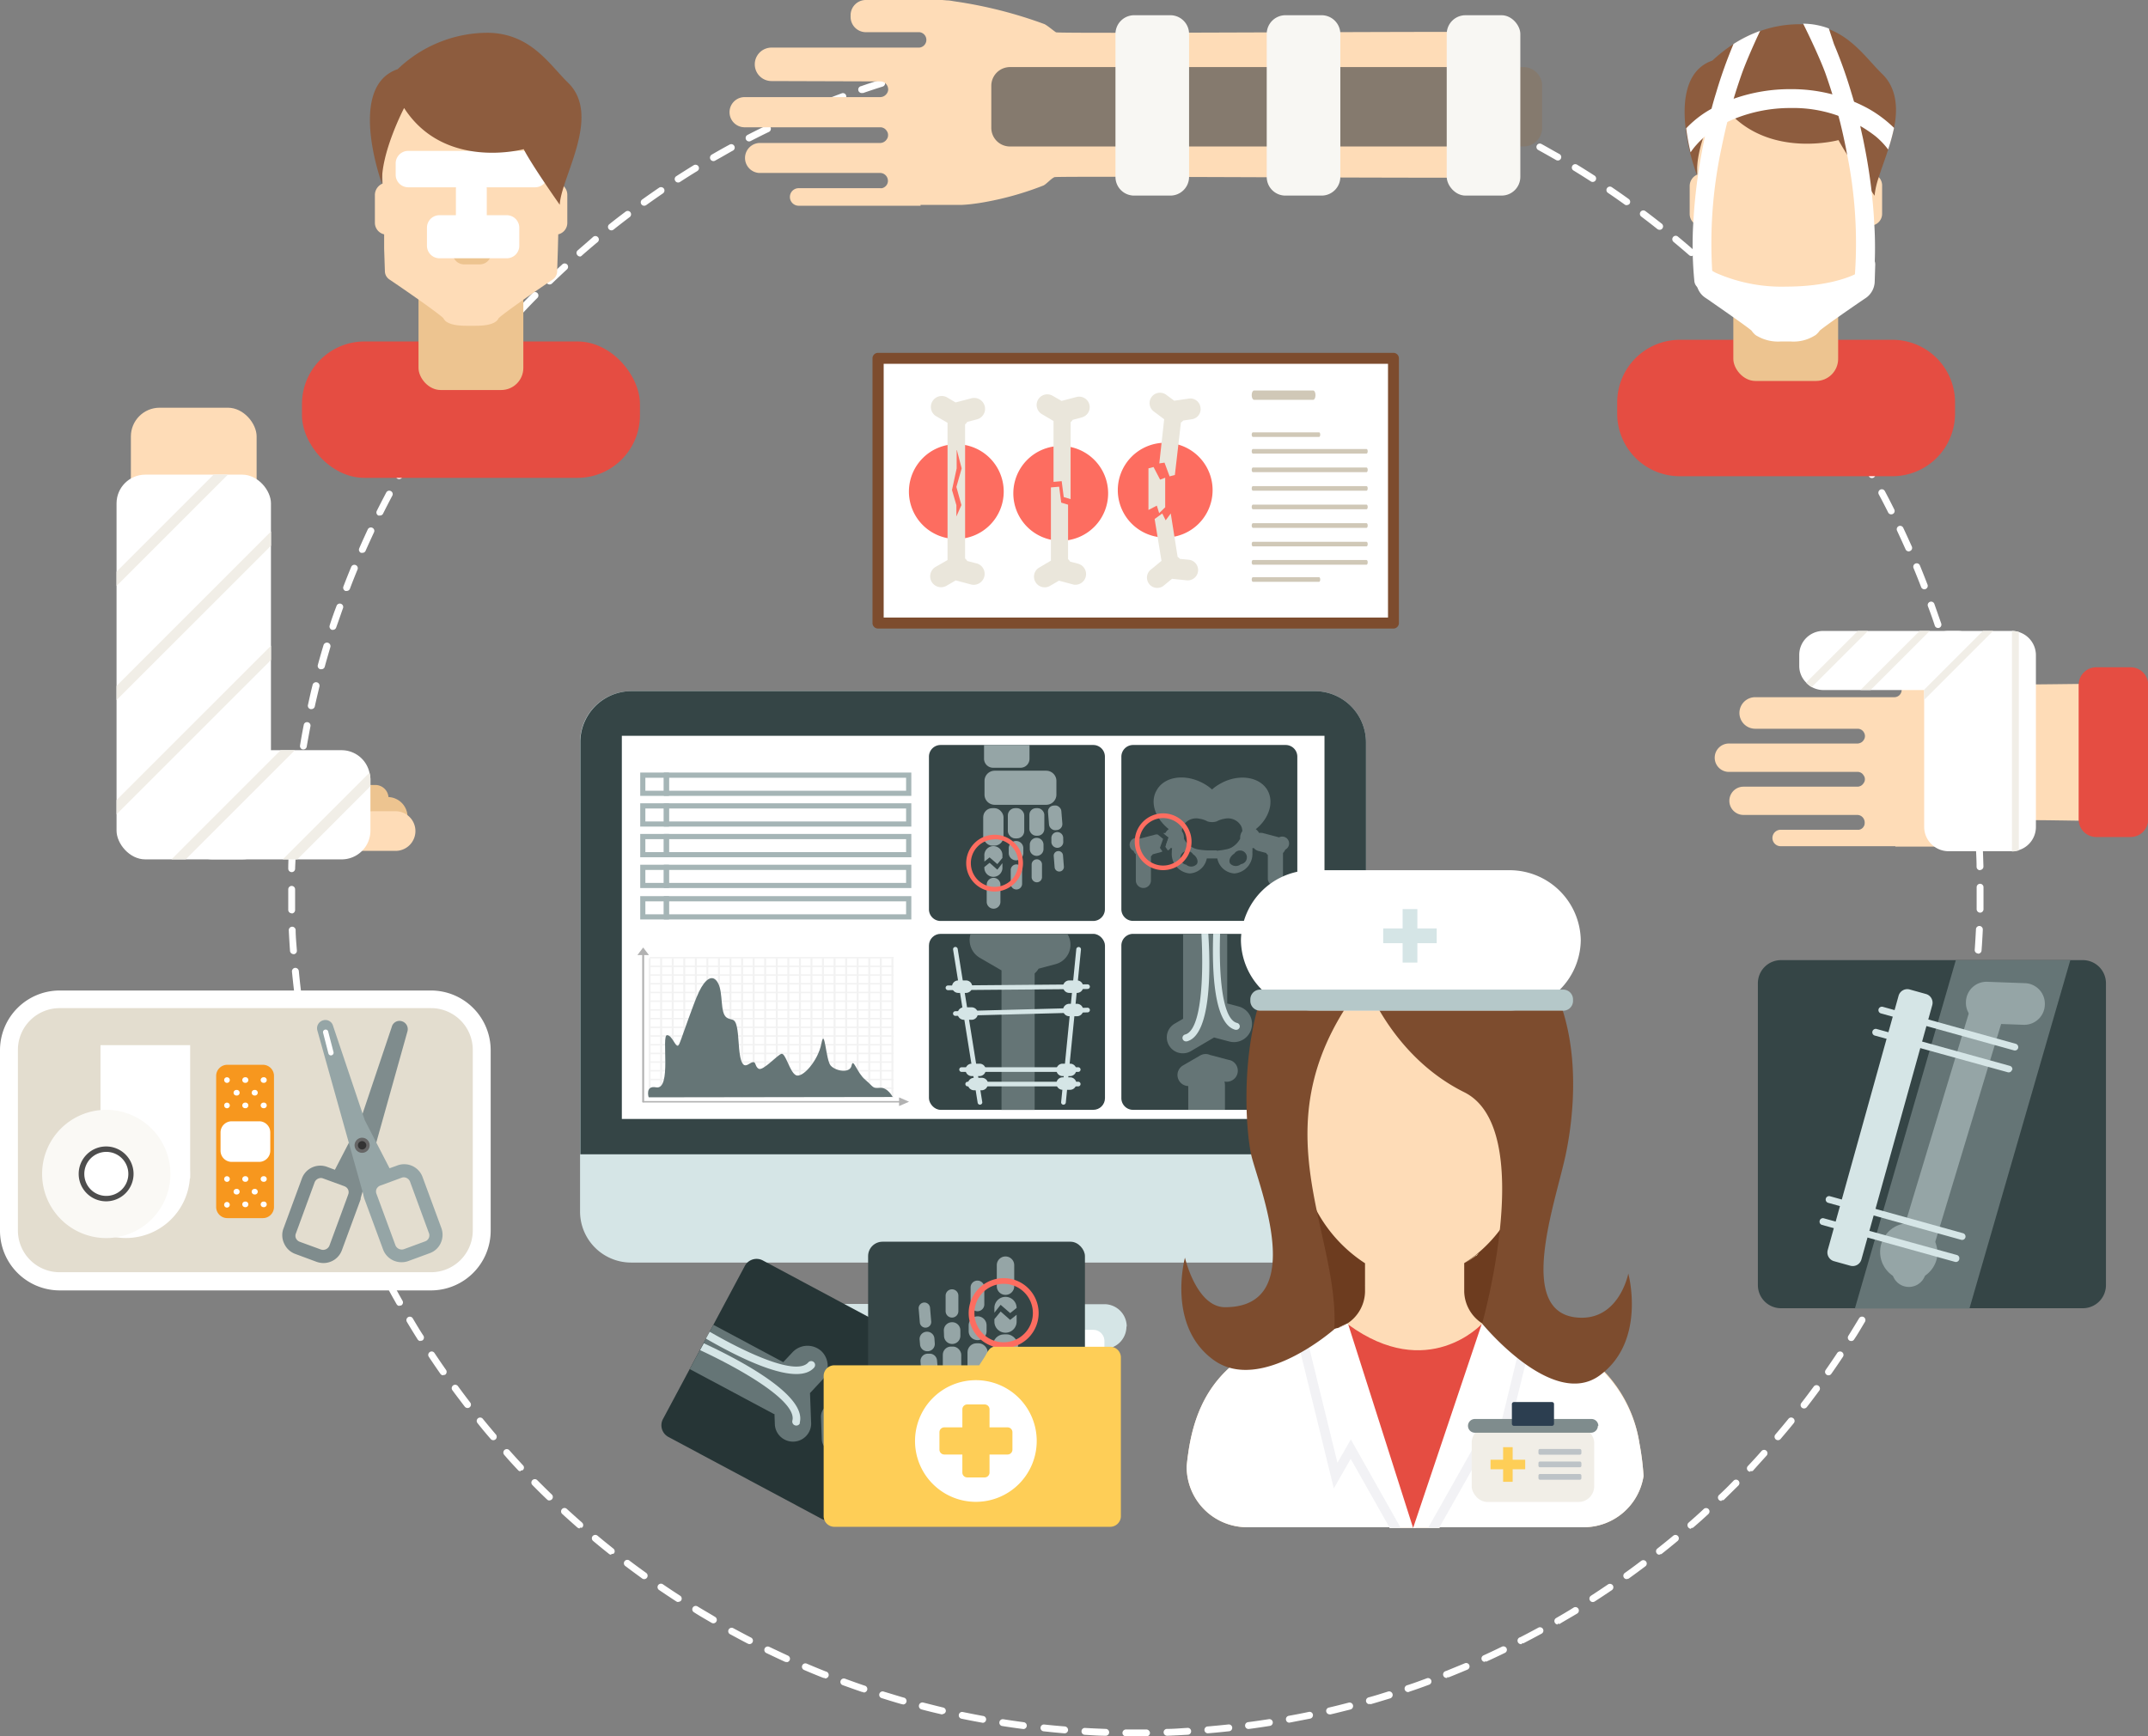 <svg xmlns="http://www.w3.org/2000/svg" viewBox="0 0 313.13 253.18"><rect x="0" y="0" width="313.13" height="253.18" fill="#808080" stroke="none"/><defs><style>.cls-1{fill:#859596;}.cls-2{fill:#d5e5e6;}.cls-3{fill:#354546;}.cls-4{fill:#fff;}.cls-5{fill:#657576;}.cls-6{fill:#fd6d60;}.cls-7{fill:#95a5a6;}.cls-8{fill:#f2f2f2;}.cls-9{fill:#b2b2b2;}.cls-10{fill:#a5b5b6;}.cls-11{fill:#6d3c1f;}.cls-12{fill:#fedcb7;}.cls-13{fill:#ffe9ba;}.cls-14{fill:#f2f2f5;}.cls-15{fill:#7d4c2e;}.cls-16{fill:#b5c8c9;}.cls-17{fill:#e54d42;}.cls-18{fill:#f1eee7;}.cls-19{fill:#7f8c8d;}.cls-20{fill:#2c3e50;}.cls-21{fill:#fece57;}.cls-22{fill:#bdc3c7;}.cls-23{fill:#d0c8b7;}.cls-24{fill:#eae6db;}.cls-25{fill:#263536;}.cls-26{fill:#edc490;}.cls-27{fill:#e3ddcf;}.cls-28{fill:#f7971e;}.cls-29{fill:#666;}.cls-30{fill:#333;}.cls-31{fill:#faf9f5;}.cls-32{fill:#4d4d4d;}.cls-33{fill:#857a6e;}.cls-34{fill:#f8f7f3;}.cls-35{fill:#8d5c3e;}</style></defs><title>Hosiptal_Graphic</title><g id="Layer_2" data-name="Layer 2"><g id="banners"><rect class="cls-1" x="126.96" y="180.86" width="30.73" height="12.57"/><path class="cls-2" d="M199.13,108.22v68.43a7.44,7.44,0,0,1-7.45,7.45H92a7.44,7.44,0,0,1-7.44-7.45V108.22A7.46,7.46,0,0,1,92,100.78h99.64A7.47,7.47,0,0,1,199.13,108.22Z"/><path class="cls-3" d="M199.13,108.22v60.09H84.6V108.22A7.46,7.46,0,0,1,92,100.78h99.64A7.47,7.47,0,0,1,199.13,108.22Z"/><rect class="cls-4" x="90.65" y="107.29" width="102.43" height="55.87"/><path class="cls-2" d="M164.21,193.43a3.26,3.26,0,0,1-3.25,3.26H123.7a3.26,3.26,0,0,1-3.26-3.26h0a3.26,3.26,0,0,1,3.26-3.26H161a3.26,3.26,0,0,1,3.25,3.26Z"/><path class="cls-3" d="M165.17,136.17h22.25a1.71,1.71,0,0,1,1.71,1.71v22.25a1.7,1.7,0,0,1-1.7,1.7H165.17a1.7,1.7,0,0,1-1.7-1.7V137.87A1.71,1.71,0,0,1,165.17,136.17Z"/><path class="cls-5" d="M182.42,150a2.63,2.63,0,0,1-3.2,1.87l-2.24-.59-3.39,2a2.34,2.34,0,0,1-3.18-.85,2.31,2.31,0,0,1,.84-3.17l1.22-.71a.34.34,0,0,1,0-.1V136.17h6.43v10.15l1.67.44A2.62,2.62,0,0,1,182.42,150Z"/><path class="cls-5" d="M179.17,154.56l-2.77-.73a1.59,1.59,0,0,0-1.45.08l-2.5,1.45a1.61,1.61,0,0,0,.77,3h0v3.46h5.35v-3.52a2.4,2.4,0,0,0-.07-.6h0a1.61,1.61,0,0,0,.67-3.15Z"/><path class="cls-2" d="M173,151.85l-.13,0a.51.51,0,0,1-.12-1c2.38-.59,2.74-8.34,2.39-14.69h1C176.5,141.49,176.52,151,173,151.85Z"/><path class="cls-2" d="M180.72,149.77a.51.51,0,0,1-.5.39h-.12c-3.14-.78-3.43-8.56-3.24-14h1c-.19,6,.3,12.45,2.47,13A.51.51,0,0,1,180.72,149.77Z"/><rect class="cls-3" x="135.42" y="136.17" width="25.66" height="25.66" rx="1.7"/><path class="cls-5" d="M153.87,140.59l-2.47.66a3,3,0,0,1-.57.69v19.89H146V141.5l-3.2-1.86a3,3,0,0,1-1.31-3.47h14.1a2.63,2.63,0,0,1,.36.82A2.93,2.93,0,0,1,153.87,140.59Z"/><path class="cls-2" d="M142.86,161.08a.34.34,0,0,1-.34-.29l-3.58-22.32a.34.34,0,0,1,.28-.39.35.35,0,0,1,.39.28l3.58,22.32a.33.33,0,0,1-.28.39Z"/><path class="cls-2" d="M155,161.08h0a.34.34,0,0,1-.31-.37l2.21-22.32a.35.35,0,0,1,.38-.3.34.34,0,0,1,.3.37l-2.21,22.32A.35.35,0,0,1,155,161.08Z"/><path class="cls-2" d="M138.21,144.38a.35.35,0,0,1-.36-.34.34.34,0,0,1,.35-.34l20.32-.17h0a.35.35,0,0,1,.36.34.35.35,0,0,1-.35.34l-20.32.17Z"/><path class="cls-2" d="M139.27,148.13a.35.35,0,0,1-.34-.33.34.34,0,0,1,.33-.35l19.27-.51a.34.34,0,0,1,.35.33.34.34,0,0,1-.33.35l-19.27.51Z"/><path class="cls-2" d="M157.18,158.41H141.07a.34.34,0,0,1,0-.68h16.11a.34.34,0,0,1,0,.68Z"/><path class="cls-2" d="M157.18,156.3h-17a.34.34,0,0,1-.34-.34.34.34,0,0,1,.34-.34h17a.34.34,0,0,1,.34.34A.34.34,0,0,1,157.18,156.3Z"/><path class="cls-2" d="M141.73,143.87a.91.91,0,0,1-.91.91h-1.13a.91.91,0,0,1-.91-.91h0a.91.91,0,0,1,.91-.91h1.13a.91.91,0,0,1,.91.91Z"/><path class="cls-2" d="M157.91,143.87a.9.9,0,0,1-.9.91h-1.13a.91.91,0,0,1-.91-.91h0a.91.91,0,0,1,.91-.91H157a.9.9,0,0,1,.9.91Z"/><path class="cls-2" d="M157.91,147.28a.9.9,0,0,1-.9.9h-1.13a.9.9,0,0,1-.91-.9h0a.91.91,0,0,1,.91-.91H157a.9.9,0,0,1,.9.91Z"/><path class="cls-2" d="M142.55,147.79a.91.91,0,0,1-.91.91h-1.13a.91.91,0,0,1-.91-.91h0a.91.91,0,0,1,.91-.91h1.13a.91.91,0,0,1,.91.91Z"/><path class="cls-2" d="M143.7,156a.91.91,0,0,1-.91.91h-1.13a.91.91,0,0,1-.91-.91h0a.9.9,0,0,1,.91-.9h1.13a.9.9,0,0,1,.91.9Z"/><path class="cls-2" d="M156.9,156a.91.91,0,0,1-.91.91h-1.12A.9.9,0,0,1,154,156h0a.9.9,0,0,1,.91-.9H156a.9.9,0,0,1,.91.9Z"/><path class="cls-2" d="M156.9,158a.91.91,0,0,1-.91.91h-1.12A.91.91,0,0,1,154,158h0a.91.91,0,0,1,.91-.91H156a.91.91,0,0,1,.91.91Z"/><path class="cls-2" d="M144,158.07a.91.91,0,0,1-.91.91H142a.91.91,0,0,1-.91-.91h0a.91.91,0,0,1,.91-.91h1.13a.91.91,0,0,1,.91.91Z"/><path class="cls-3" d="M165.17,108.63h22.25a1.7,1.7,0,0,1,1.7,1.7v22.25a1.7,1.7,0,0,1-1.7,1.7H165.17a1.7,1.7,0,0,1-1.7-1.7V110.33A1.71,1.71,0,0,1,165.17,108.63Z"/><path class="cls-5" d="M184.8,115.28c-1.1-2-4.15-2.51-6.8-1.07a6.5,6.5,0,0,0-1.31.91,6.43,6.43,0,0,0-1.3-.91c-2.65-1.44-5.7-1-6.8,1.07-1,1.76-.14,4.09,1.79,5.62a1.56,1.56,0,0,0-.51.6l-.07.18.56.43-.35,1a1.34,1.34,0,0,0,.68.52.64.64,0,0,0,.18.06,3.14,3.14,0,0,0-.05.61,2.86,2.86,0,0,0,2.61,3.06,2.68,2.68,0,0,0,2.49-2.18h1.54a2.7,2.7,0,0,0,2.5,2.18,2.86,2.86,0,0,0,2.61-3.06,4.18,4.18,0,0,0,0-.61,1.49,1.49,0,0,0,1.15-1.49,1.54,1.54,0,0,0-.66-1.29C185,119.36,185.74,117,184.8,115.28ZM174.47,126a1.12,1.12,0,0,1-1.56.08,1,1,0,1,1,1-1.53C174.48,124.93,174.74,125.58,174.47,126Zm2.9-2c-.45,0-.91,0-1.35,0a10.69,10.69,0,0,1-1.23-.12,2.91,2.91,0,0,1-2.2-1.58c0-.06,0-.11,0-.16a.37.37,0,0,0,0-.11,1.58,1.58,0,0,0-.16-.61,1.64,1.64,0,0,0-.14-.22,1.67,1.67,0,0,1,.21-.82,2.18,2.18,0,0,1,2.34-1,3.41,3.41,0,0,1,1.18.39,2.22,2.22,0,0,0,1.35,0,3.43,3.43,0,0,1,1.17-.39,2.19,2.19,0,0,1,2.35,1,1.67,1.67,0,0,1,.21.82,1.64,1.64,0,0,0-.14.22,1.78,1.78,0,0,0-.17.61v.27a3.33,3.33,0,0,1-1.35,1.33,3.5,3.5,0,0,1-.85.25A10.5,10.5,0,0,1,177.37,124.05Zm3.53,2a1.13,1.13,0,0,1-1.57-.08c-.27-.42,0-1.07.6-1.45a1,1,0,1,1,1,1.53Z"/><path class="cls-5" d="M182.48,122.48a1.35,1.35,0,0,1,1.65-1l2.33.62h0a1,1,0,0,1,1,1.73l-.1.06a1.41,1.41,0,0,1-.33.49v3.8a1.11,1.11,0,0,1-2.21,0v-3.52a.92.92,0,0,1-.26-.29l-1.12-.29A1.35,1.35,0,0,1,182.48,122.48Z"/><path class="cls-5" d="M170.69,123.62a1.28,1.28,0,0,1-.44.39l-.37-.53.13-.38.35-1-.56-.43-.24-.2.31,0a1.38,1.38,0,0,1,1,1A1.35,1.35,0,0,1,170.69,123.62Z"/><path class="cls-5" d="M169.56,122.32l-.8-.64a1.47,1.47,0,0,0-.29,0l-2.33.61h0a1,1,0,0,0-1,1.73l.11.06a1.21,1.21,0,0,0,.33.49v3.81a1.1,1.1,0,0,0,2.2,0v-3.52a1.2,1.2,0,0,0,.26-.29l1.13-.3a1.48,1.48,0,0,0,.29-.12l-.37-.52Z"/><path class="cls-6" d="M169.56,126.88a4.14,4.14,0,1,1,4.14-4.14A4.15,4.15,0,0,1,169.56,126.88Zm0-7.59a3.46,3.46,0,1,0,3.45,3.45A3.46,3.46,0,0,0,169.56,119.29Z"/><path class="cls-3" d="M137.12,108.63h22.25a1.7,1.7,0,0,1,1.7,1.7v22.25a1.71,1.71,0,0,1-1.71,1.71H137.12a1.7,1.7,0,0,1-1.7-1.7V110.33A1.7,1.7,0,0,1,137.12,108.63Z"/><rect class="cls-7" x="143.33" y="117.84" width="2.96" height="5.47" rx="1.32"/><path class="cls-7" d="M145.84,131.5a1,1,0,0,1-1,1h0a1,1,0,0,1-1-1V129a1,1,0,0,1,1-1h0a1,1,0,0,1,1,1Z"/><rect class="cls-7" x="146.92" y="117.84" width="2.39" height="4.41" rx="1.06"/><path class="cls-7" d="M149.18,124.38a1.07,1.07,0,0,1-1.06,1.07h0a1.07,1.07,0,0,1-1.07-1.07v-.69a1.06,1.06,0,0,1,1.07-1.06h0a1.06,1.06,0,0,1,1.06,1.06Z"/><path class="cls-7" d="M149,128.87a.83.83,0,0,1-.83.83h0a.83.83,0,0,1-.83-.83v-2a.83.83,0,0,1,.83-.83h0a.83.83,0,0,1,.83.83Z"/><rect class="cls-7" x="150.06" y="117.84" width="2.18" height="4.02" rx="0.97"/><path class="cls-7" d="M152.12,123.8a1,1,0,0,1-1,1h0a1,1,0,0,1-1-1v-.63a1,1,0,0,1,1-1h0a1,1,0,0,1,1,1Z"/><path class="cls-7" d="M151.9,127.89a.75.75,0,0,1-.75.76h0a.76.76,0,0,1-.76-.76v-1.83a.76.76,0,0,1,.76-.76h0a.75.75,0,0,1,.75.76Z"/><rect class="cls-7" x="152.85" y="117.44" width="1.95" height="3.6" rx="0.87" transform="translate(-9.09 12.76) rotate(-4.61)"/><path class="cls-7" d="M155,122.69a.86.86,0,0,1-.79.93h0a.87.87,0,0,1-.94-.79l0-.56a.87.87,0,0,1,.79-.94h0a.86.86,0,0,1,.93.79Z"/><path class="cls-7" d="M155.09,126.35a.67.67,0,0,1-.62.73h0a.68.68,0,0,1-.73-.62l-.13-1.63a.68.68,0,0,1,.62-.73h0a.67.67,0,0,1,.73.62Z"/><path class="cls-7" d="M145,112.38h7.51a1.49,1.49,0,0,1,1.49,1.49v2a1.48,1.48,0,0,1-1.48,1.48H145a1.48,1.48,0,0,1-1.48-1.48v-2A1.48,1.48,0,0,1,145,112.38Z"/><path class="cls-7" d="M150.08,108.63v2a1.31,1.31,0,0,1-1.31,1.32h-4a1.32,1.32,0,0,1-1.32-1.32v-2Z"/><path class="cls-7" d="M145.39,126l.74-.9v-.29a1.32,1.32,0,1,0-2.63,0v.82l.76-.61Z"/><path class="cls-7" d="M145.39,126.81l-1.13-1-.76.61v0a1.32,1.32,0,1,0,2.63,0v-.56Z"/><path class="cls-6" d="M145,130a4.14,4.14,0,1,1,4.13-4.14A4.15,4.15,0,0,1,145,130Zm0-7.6a3.46,3.46,0,1,0,3.45,3.46A3.46,3.46,0,0,0,145,122.37Z"/><rect class="cls-8" x="94.56" y="139.71" width="0.28" height="20.3"/><rect class="cls-8" x="96.24" y="139.71" width="0.28" height="20.3"/><rect class="cls-8" x="97.93" y="139.71" width="0.28" height="20.3"/><rect class="cls-8" x="99.61" y="139.71" width="0.28" height="20.3"/><rect class="cls-8" x="101.3" y="139.71" width="0.28" height="20.3"/><rect class="cls-8" x="102.98" y="139.71" width="0.28" height="20.3"/><rect class="cls-8" x="104.67" y="139.71" width="0.28" height="20.3"/><rect class="cls-8" x="106.35" y="139.71" width="0.28" height="20.3"/><rect class="cls-8" x="108.04" y="139.71" width="0.28" height="20.3"/><rect class="cls-8" x="109.73" y="139.71" width="0.28" height="20.3"/><rect class="cls-8" x="111.41" y="139.71" width="0.28" height="20.3"/><rect class="cls-8" x="113.09" y="139.71" width="0.28" height="20.3"/><rect class="cls-8" x="114.78" y="139.71" width="0.28" height="20.3"/><rect class="cls-8" x="116.47" y="139.71" width="0.28" height="20.3"/><rect class="cls-8" x="118.15" y="139.71" width="0.28" height="20.3"/><rect class="cls-8" x="119.83" y="139.71" width="0.28" height="20.3"/><rect class="cls-8" x="121.52" y="139.71" width="0.28" height="20.3"/><rect class="cls-8" x="123.21" y="139.71" width="0.28" height="20.3"/><rect class="cls-8" x="124.89" y="139.71" width="0.28" height="20.3"/><rect class="cls-8" x="126.58" y="139.71" width="0.28" height="20.3"/><rect class="cls-8" x="128.26" y="139.71" width="0.28" height="20.3"/><rect class="cls-8" x="129.95" y="139.71" width="0.28" height="20.3"/><rect class="cls-8" x="94.7" y="159.84" width="35.58" height="0.21"/><rect class="cls-8" x="94.7" y="158.57" width="35.58" height="0.21"/><rect class="cls-8" x="94.7" y="157.3" width="35.58" height="0.21"/><rect class="cls-8" x="94.7" y="156.03" width="35.58" height="0.21"/><rect class="cls-8" x="94.7" y="154.76" width="35.58" height="0.21"/><rect class="cls-8" x="94.7" y="153.5" width="35.58" height="0.21"/><rect class="cls-8" x="94.7" y="152.23" width="35.58" height="0.21"/><rect class="cls-8" x="94.7" y="150.96" width="35.58" height="0.21"/><rect class="cls-8" x="94.7" y="149.69" width="35.58" height="0.21"/><rect class="cls-8" x="94.7" y="148.42" width="35.58" height="0.21"/><rect class="cls-8" x="94.7" y="147.15" width="35.58" height="0.21"/><rect class="cls-8" x="94.7" y="145.88" width="35.58" height="0.21"/><rect class="cls-8" x="94.7" y="144.61" width="35.58" height="0.21"/><rect class="cls-8" x="94.7" y="143.34" width="35.58" height="0.21"/><rect class="cls-8" x="94.7" y="142.07" width="35.58" height="0.21"/><rect class="cls-8" x="94.7" y="140.8" width="35.58" height="0.21"/><rect class="cls-8" x="94.7" y="139.54" width="35.58" height="0.21"/><rect class="cls-9" x="93.62" y="139.07" width="0.28" height="21.65"/><polygon class="cls-9" points="94.6 139.26 93.76 138.16 92.92 139.26 94.6 139.26"/><rect class="cls-9" x="93.67" y="160.55" width="37.64" height="0.21"/><polygon class="cls-9" points="131.06 161.28 132.52 160.65 131.06 160.01 131.06 161.28"/><path class="cls-5" d="M94.56,160s-.55-1.76,1.09-1.45c2.31.43.73-7.61,1.59-7.61s1.34,2.32,1.79,1.27,2-5.79,2.88-7.62,2-2.68,2.77-1.23.26,4.3,1.23,5,1.51-.62,1.78,3.81,1.23,3,1.91,2.75.38.57,1,.92,2.66-1.94,3.29-2.17,1.2,2.64,2.14,3.11,3.22-2.08,3.71-4.61.64,2.39,1.35,3.2,2.81,1.21,3.05,0,.73,1,2,2.08,1,1.27,2.13,1.17,1.86,1.33,1.86,1.33Z"/><path class="cls-10" d="M132.85,134.07H96.77v-3.4h36.08Zm-35.33-.75h34.57v-1.89H97.52Z"/><path class="cls-10" d="M132.85,129.49H96.77v-3.4h36.08Zm-35.33-.75h34.57v-1.89H97.52Z"/><path class="cls-10" d="M132.85,125H96.77v-3.4h36.08Zm-35.33-.75h34.57v-1.89H97.52Z"/><path class="cls-10" d="M132.85,120.53H96.77v-3.4h36.08Zm-35.33-.75h34.57v-1.89H97.52Z"/><path class="cls-10" d="M132.85,116.05H96.77v-3.4h36.08Zm-35.33-.75h34.57v-1.89H97.52Z"/><path class="cls-10" d="M97.52,134.07H93.33v-3.4h4.19Zm-3.44-.75h2.69v-1.89H94.08Z"/><path class="cls-10" d="M97.52,129.49H93.33v-3.4h4.19Zm-3.44-.75h2.69v-1.89H94.08Z"/><path class="cls-10" d="M97.52,125H93.33v-3.4h4.19Zm-3.44-.75h2.69v-1.89H94.08Z"/><path class="cls-10" d="M97.52,120.53H93.33v-3.4h4.19Zm-3.44-.75h2.69v-1.89H94.08Z"/><path class="cls-10" d="M97.52,116.05H93.33v-3.4h4.19Zm-3.44-.75h2.69v-1.89H94.08Z"/><path class="cls-11" d="M187.42,188.27c0,10.83,8.12,19.61,18.12,19.61s18.13-8.78,18.13-19.61-8.11-19.62-18.13-19.62S187.42,177.44,187.42,188.27Z"/><path class="cls-12" d="M239.59,215.23h0a8.81,8.81,0,0,1-8.71,7.46h-21l-.06.1H202.6l-.06-.1H181.8a8.8,8.8,0,0,1-8.81-8.81v-.06q.09-1,.24-2c.7-4.89,2.42-9.21,6.1-12.48a22,22,0,0,1,8.32-4.46l.8-.15.52-.09,1.38-.26,3-.55h.06l.44,0a.83.83,0,0,0,.22,0,2.7,2.7,0,0,0,.41-.06l.09,0,.43-.11H195a2.7,2.7,0,0,0,.4-.14l.29-.13h0l.36-.18.34-.21a5.67,5.67,0,0,0,2.6-4.61V184.2a21,21,0,0,1-7-7.56v0c-.16-.27-.31-.55-.46-.82a35.69,35.69,0,0,1-3.9-16.66,29.53,29.53,0,0,1,2.19-11.81.54.54,0,0,0,0-.11,20.8,20.8,0,0,1,1.6-3A16.8,16.8,0,0,1,201.64,137a17.6,17.6,0,0,1,2.83-.47c.58,0,1.17-.08,1.77-.08h.38a17.62,17.62,0,0,1,2.83.26,16.71,16.71,0,0,1,9.93,5.43,18.72,18.72,0,0,1,1.6,2.1,20.18,20.18,0,0,1,1.51,2.76c0,.1.09.2.14.31a29.53,29.53,0,0,1,2.19,11.81,35.22,35.22,0,0,1-4.51,17.75,26.34,26.34,0,0,1-1.67,2.49,20.56,20.56,0,0,1-3.37,3.52c-.19.16-.39.32-.59.46q-.6.45-1.23.84v4.16a5.69,5.69,0,0,0,2.6,4.62l.06,0h0a3.92,3.92,0,0,0,.64.34l.33.15a5.06,5.06,0,0,0,.94.27,2.57,2.57,0,0,0,.4.06.83.83,0,0,0,.22,0l.44,0h.06l2.87.53,1.38.26,1.42.26a21.37,21.37,0,0,1,9.07,5.16A19.32,19.32,0,0,1,239,210.51,37.59,37.59,0,0,1,239.59,215.23Z"/><path class="cls-13" d="M199,187.48a.09.09,0,0,1,0-.06v.06Z"/><path class="cls-4" d="M239.59,215.23h0a8.81,8.81,0,0,1-8.71,7.46h-21l-.06.1H202.6l-.06-.1H181.8a8.8,8.8,0,0,1-8.81-8.81v-.06q.09-1,.24-2c.7-4.89,2.42-9.21,6.1-12.48a22,22,0,0,1,8.32-4.46l.8-.15.52-.09,1.38-.26,3-.55h.06l.44,0a.83.83,0,0,0,.22,0,2.7,2.7,0,0,0,.41-.06l.09,0,.43-.11.05,0a2.7,2.7,0,0,0,.4-.14l.29-.13h0l.36-.18.32-.22h0a1.09,1.09,0,0,0,.13.17,12.11,12.11,0,0,0,19.4,0h0l.09-.13,0,0a5.9,5.9,0,0,0,.69.4l.33.15a5.06,5.06,0,0,0,.94.27,2.57,2.57,0,0,0,.4.06.83.83,0,0,0,.22,0l.44,0h.06l2.87.53,1.38.26,1.42.26a21.37,21.37,0,0,1,9.07,5.16A19.32,19.32,0,0,1,239,210.51,37.59,37.59,0,0,1,239.59,215.23Z"/><polygon class="cls-14" points="204.2 222.8 202.6 222.8 202.54 222.7 196.9 212.72 194.44 217.04 191.52 205.09 189.75 197.89 189.59 197.2 188.97 194.7 188.9 194.4 190.26 194.07 190.35 194.44 190.84 196.45 192.04 201.35 192.96 205.09 194.97 213.3 196.92 209.89 204.14 222.7 204.2 222.8"/><polygon class="cls-14" points="223.47 194.4 223.4 194.68 222.38 198.87 220.85 205.09 217.93 217.04 215.47 212.72 209.84 222.7 209.78 222.8 208.18 222.8 208.24 222.7 215.46 209.89 217.41 213.3 219.42 205.09 221.04 198.44 221.04 198.43 221.16 197.95 222.02 194.42 222.11 194.07 222.81 194.24 223.47 194.4"/><path class="cls-13" d="M199,187.48h0v-.06A.09.09,0,0,0,199,187.48Z"/><path class="cls-13" d="M213.56,184.15a16.56,16.56,0,0,0,1.62-1.05s0,0,.06,0,0,0,0,0,.22-.25.33-.39A18.29,18.29,0,0,1,213.56,184.15Z"/><path class="cls-15" d="M172.74,183.39a.44.44,0,0,1,0,.1.84.84,0,0,0,0-.1s1.67,7.21,5.84,7.22c12.13,0,5-17.5,3.87-22-1.38-5.56-3.79-40.84,23.74-37.63s23.56,30.5,22,37.63-7.15,22.67,1.67,23.5c6.16.59,7.51-6.41,7.51-6.41s2.69,9.87-4.19,14.87S216.06,193,216.06,193s8.07-28.43-2.61-33.74S199,143,199,143c-16.3,20.49-3.72,36-4.48,50.81,0,0-10.73,9.48-17.61,4.49S172.74,183.39,172.74,183.39Z"/><path class="cls-4" d="M230.44,137.11a10.37,10.37,0,0,1-10.52,10.22H191.41a10.36,10.36,0,0,1-10.51-10.22h0a10.37,10.37,0,0,1,10.51-10.22h28.51a10.38,10.38,0,0,1,10.52,10.22Z"/><path class="cls-16" d="M229.31,146a1.42,1.42,0,0,1-1.48,1.37H183.76a1.43,1.43,0,0,1-1.49-1.37v-.32a1.43,1.43,0,0,1,1.49-1.38h44.07a1.43,1.43,0,0,1,1.48,1.38Z"/><rect class="cls-2" x="204.47" y="132.56" width="2.15" height="7.8"/><rect class="cls-2" x="201.64" y="135.38" width="7.8" height="2.15"/><path class="cls-4" d="M195,193.64l1.44-.68A4.44,4.44,0,0,1,195,193.64Z"/><polygon class="cls-4" points="206.37 222.8 206.03 222.8 206.2 222.31 206.37 222.8"/><polygon class="cls-4" points="206.37 222.8 206.03 222.8 206.2 222.31 206.37 222.8"/><path class="cls-4" d="M216,193l0,0s0,.06-.06.09Z"/><path class="cls-17" d="M196.55,193.15,206,222.8,216,193.07S208.16,201.61,196.55,193.15Z"/><rect class="cls-18" x="214.54" y="208.08" width="17.86" height="10.93" rx="2.29"/><path class="cls-19" d="M232.93,207.91a1,1,0,0,1-1,1H215a1,1,0,0,1-1-1h0a1,1,0,0,1,1-1h17a1,1,0,0,1,1,1Z"/><path class="cls-20" d="M220.69,204.44h5.56a.29.29,0,0,1,.29.29v2.88a.3.3,0,0,1-.3.3H220.7a.3.3,0,0,1-.3-.3v-2.88A.3.3,0,0,1,220.69,204.44Z"/><rect class="cls-21" x="219.12" y="211.02" width="1.39" height="5.05"/><rect class="cls-21" x="217.29" y="212.85" width="5.05" height="1.39"/><rect class="cls-22" x="224.27" y="211.28" width="6.26" height="0.84" rx="0.22"/><rect class="cls-22" x="224.27" y="213.11" width="6.26" height="0.84" rx="0.22"/><rect class="cls-22" x="224.27" y="214.93" width="6.26" height="0.84" rx="0.22"/><rect class="cls-4" x="128.02" y="52.25" width="75.13" height="38.6"/><path class="cls-15" d="M203.14,91.65H128a.8.8,0,0,1-.81-.8V52.25a.8.8,0,0,1,.81-.8h75.12a.8.8,0,0,1,.81.8v38.6A.8.8,0,0,1,203.14,91.65Zm-74.32-1.6h73.52v-37H128.82Z"/><path class="cls-23" d="M191.77,57.62c0,.37-.15.68-.34.68h-8.62c-.19,0-.34-.31-.34-.68h0c0-.38.15-.68.34-.68h8.62c.19,0,.34.3.34.68Z"/><path class="cls-23" d="M199.38,65.8c0,.19-.07.34-.17.34H182.64c-.09,0-.17-.15-.17-.34h0c0-.18.08-.33.17-.33h16.57c.1,0,.17.15.17.33Z"/><path class="cls-23" d="M192.46,63.38c0,.18-.07.33-.17.33h-9.65c-.09,0-.17-.15-.17-.33h0c0-.19.08-.34.17-.34h9.65c.1,0,.17.15.17.34Z"/><path class="cls-23" d="M192.46,84.5c0,.18-.07.34-.17.34h-9.65c-.09,0-.17-.16-.17-.34h0c0-.19.08-.34.17-.34h9.65c.1,0,.17.15.17.34Z"/><path class="cls-23" d="M199.38,68.51c0,.19-.07.34-.17.34H182.64c-.09,0-.17-.15-.17-.34h0c0-.19.08-.34.17-.34h16.57c.1,0,.17.15.17.34Z"/><path class="cls-23" d="M199.38,71.21c0,.19-.07.34-.17.34H182.64c-.09,0-.17-.15-.17-.34h0c0-.18.08-.33.17-.33h16.57c.1,0,.17.15.17.33Z"/><path class="cls-23" d="M199.38,73.92c0,.19-.07.34-.17.34H182.64c-.09,0-.17-.15-.17-.34h0c0-.19.08-.34.17-.34h16.57c.1,0,.17.15.17.34Z"/><path class="cls-23" d="M199.38,76.63c0,.18-.07.34-.17.34H182.64c-.09,0-.17-.16-.17-.34h0c0-.19.08-.34.17-.34h16.57c.1,0,.17.15.17.34Z"/><path class="cls-23" d="M199.38,79.33c0,.19-.07.34-.17.34H182.64c-.09,0-.17-.15-.17-.34h0c0-.18.08-.33.17-.33h16.57c.1,0,.17.15.17.33Z"/><path class="cls-23" d="M199.38,82c0,.18-.07.34-.17.34H182.64c-.09,0-.17-.16-.17-.34h0c0-.19.08-.34.17-.34h16.57c.1,0,.17.15.17.34Z"/><path class="cls-6" d="M146.32,71.68a6.91,6.91,0,1,1-6.9-6.91A6.91,6.91,0,0,1,146.32,71.68Z"/><path class="cls-24" d="M142.35,82.15,141,81.8a1.34,1.34,0,0,0-.31-.36V61.88a1.34,1.34,0,0,0,.31-.36l1.33-.35a1.59,1.59,0,1,0-.81-3.07l-2.22.58L138,57.91a1.59,1.59,0,0,0-1.6,2.74l1.73,1V81.6s0,0,0,.06l-1.74,1a1.59,1.59,0,0,0,1.6,2.75l1.33-.78,2.22.59a1.59,1.59,0,0,0,.81-3.08Zm-3.57-10.7.68-3.15,0-2.79.73,2.79L139.42,71l.73,2.65-.73,1.66V73.66Z"/><path class="cls-6" d="M176.77,71.46a6.91,6.91,0,1,1-6.91-6.9A6.91,6.91,0,0,1,176.77,71.46Z"/><path class="cls-24" d="M173.3,81.62,172,81.49a1.3,1.3,0,0,0-.33-.29l-1-6.33-.74,1-.5-1-1.11.81,1,6.1s0,0,0,0L167.84,83a1.5,1.5,0,1,0,1.89,2.32l1.12-.92,2.15.22a1.5,1.5,0,0,0,.3-3Z"/><path class="cls-24" d="M175,59.39a1.49,1.49,0,0,0-1.69-1.27l-2.13.31L170,57.56A1.5,1.5,0,0,0,168.2,60l1.51,1.13L169,67.57l.76-.11.74,2,.77-.2.88-7.64a1.55,1.55,0,0,0,.33-.3l1.28-.19A1.49,1.49,0,0,0,175,59.39Z"/><polygon class="cls-24" points="169.12 69.94 168.16 68.1 167.42 68.29 167.42 74.36 168.64 73.73 168.98 74.82 169.86 73.97 169.86 69.66 169.12 69.94"/><path class="cls-6" d="M161.54,71.93a6.91,6.91,0,1,1-6.9-6.9A6.9,6.9,0,0,1,161.54,71.93Z"/><path class="cls-24" d="M158.81,59a1.54,1.54,0,0,0-1.89-1.11l-2.17.57-1.3-.75a1.55,1.55,0,1,0-1.56,2.68l1.69,1v8.87l1.19-.1.3,2.32,1,.3V61.57a1.68,1.68,0,0,0,.3-.35l1.3-.35A1.54,1.54,0,0,0,158.81,59Z"/><path class="cls-24" d="M157.28,82.23,156,81.89a1.74,1.74,0,0,0-.3-.36V73.59l-1-.3-.3-2.32-1.2.1V81.69s0,0,0,.06l-1.69,1a1.53,1.53,0,0,0-.56,2.12,1.55,1.55,0,0,0,2.12.56l1.3-.76,2.16.58a1.56,1.56,0,0,0,.79-3Z"/><path class="cls-2" d="M123.09,190.14h15.57c.8,0,1,.73,1.44,1.45l.69,1h19.58a1.45,1.45,0,0,1,1.45,1.45V213a1.45,1.45,0,0,1-1.45,1.45H123.09a1.45,1.45,0,0,1-1.45-1.45V191.59A1.44,1.44,0,0,1,123.09,190.14Z"/><path class="cls-4" d="M161,209.71a1.64,1.64,0,0,1-1.63,1.64h-35a1.65,1.65,0,0,1-1.64-1.64V195.54a1.64,1.64,0,0,1,1.64-1.63h35a1.63,1.63,0,0,1,1.63,1.63Z"/><path class="cls-22" d="M127,208.53a1,1,0,0,1-1,1h0a1,1,0,0,1-1-1V196.42a1,1,0,0,1,1-1h0a1,1,0,0,1,1,1Z"/><path class="cls-22" d="M129.51,200.85a.4.4,0,0,1-.4.4h0a.4.4,0,0,1-.4-.4v-5a.4.4,0,0,1,.4-.4h0a.4.4,0,0,1,.4.4Z"/><path class="cls-22" d="M131.78,200.85a.4.4,0,0,1-.4.4h0a.4.4,0,0,1-.41-.4v-5a.4.4,0,0,1,.41-.4h0a.4.4,0,0,1,.4.4Z"/><path class="cls-22" d="M134,200.85a.4.4,0,0,1-.4.4h0a.4.4,0,0,1-.4-.4v-5a.4.4,0,0,1,.4-.4h0a.4.4,0,0,1,.4.4Z"/><path class="cls-22" d="M136.31,200.85a.4.4,0,0,1-.41.4h0a.4.4,0,0,1-.4-.4v-5a.4.4,0,0,1,.4-.4h0a.4.4,0,0,1,.41.4Z"/><path class="cls-22" d="M147.72,199a.27.27,0,0,1-.27.27h0a.27.27,0,0,1-.26-.27V195.7a.26.26,0,0,1,.26-.26h0a.27.27,0,0,1,.27.26Z"/><path class="cls-22" d="M149.24,199a.27.27,0,0,1-.26.27h0a.27.27,0,0,1-.26-.27V195.7a.26.26,0,0,1,.26-.26h0a.26.26,0,0,1,.26.26Z"/><path class="cls-22" d="M150.77,199a.27.27,0,0,1-.26.27h0a.27.27,0,0,1-.27-.27V195.7a.27.27,0,0,1,.27-.26h0a.26.26,0,0,1,.26.26Z"/><path class="cls-22" d="M152.3,199a.27.27,0,0,1-.27.27h0a.27.27,0,0,1-.26-.27V195.7a.26.26,0,0,1,.26-.26h0a.27.27,0,0,1,.27.26Z"/><path class="cls-22" d="M153.82,199a.26.26,0,0,1-.26.27h0a.27.27,0,0,1-.26-.27V195.7a.26.26,0,0,1,.26-.26h0a.26.26,0,0,1,.26.26Z"/><path class="cls-22" d="M155.35,199a.27.27,0,0,1-.26.27h0a.27.27,0,0,1-.27-.27V195.7a.27.27,0,0,1,.27-.26h0a.26.26,0,0,1,.26.26Z"/><path class="cls-22" d="M156.87,199a.26.26,0,0,1-.26.27h0a.27.27,0,0,1-.26-.27V195.7a.26.26,0,0,1,.26-.26h0a.26.26,0,0,1,.26.26Z"/><path class="cls-25" d="M111.2,183.79l22.32,11.94a1.92,1.92,0,0,1,.79,2.62l-11.93,22.32a1.93,1.93,0,0,1-2.62.79L97.44,209.53a1.93,1.93,0,0,1-.79-2.62l11.93-22.32A1.94,1.94,0,0,1,111.2,183.79Z"/><path class="cls-5" d="M119.72,197a3,3,0,0,1,.16,4.2l-1.8,1.93.17,4.46a2.65,2.65,0,0,1-5.29.2l-.06-1.61-.1,0-.16-.09-12.09-6.46,3.45-6.45,10.18,5.44,1.34-1.43A3,3,0,0,1,119.72,197Z"/><path class="cls-5" d="M122.6,202.73l-2.22,2.38a1.85,1.85,0,0,0-.7,1.51l.12,3.29a1.85,1.85,0,0,0,1.9,1.77,1.87,1.87,0,0,0,1.53-.93h0l3.47,1.85,2.87-5.37L126,205.34a2.93,2.93,0,0,0-.64-.25h0a1.83,1.83,0,0,0-2.8-2.36Z"/><path class="cls-2" d="M116.59,207.43a.78.78,0,0,1,0,.14.57.57,0,0,1-.65.28.58.58,0,0,1-.43-.7c.69-2.71-6.89-7.22-13.45-10.28l.55-1C108.06,198.4,117.59,203.47,116.59,207.43Z"/><path class="cls-2" d="M118.63,198.61a.56.56,0,0,1,.12.7.5.5,0,0,1-.08.12c-2.46,2.73-10.41-1.15-15.76-4.24l.55-1c5.88,3.39,12.65,6.38,14.35,4.49A.57.57,0,0,1,118.63,198.61Z"/><rect class="cls-3" x="126.55" y="181.06" width="31.61" height="31.6" rx="2.1"/><rect class="cls-7" x="144.75" y="194.57" width="3.65" height="6.73" rx="1.62"/><path class="cls-7" d="M145.31,184.48a1.27,1.27,0,0,1,1.27-1.27h0a1.27,1.27,0,0,1,1.27,1.27v3.07a1.26,1.26,0,0,1-1.27,1.26h0a1.26,1.26,0,0,1-1.27-1.26Z"/><rect class="cls-7" x="141.04" y="195.87" width="2.95" height="5.43" rx="1.31"/><path class="cls-7" d="M141.21,193.25a1.31,1.31,0,0,1,1.3-1.31h0a1.31,1.31,0,0,1,1.31,1.31v.85a1.3,1.3,0,0,1-1.31,1.31h0a1.3,1.3,0,0,1-1.3-1.31Z"/><path class="cls-7" d="M141.49,187.73a1,1,0,0,1,1-1h0a1,1,0,0,1,1,1v2.47a1,1,0,0,1-1,1h0a1,1,0,0,1-1-1Z"/><rect class="cls-7" x="137.44" y="196.35" width="2.69" height="4.95" rx="1.19"/><path class="cls-7" d="M137.59,194a1.19,1.19,0,0,1,1.19-1.2h0A1.19,1.19,0,0,1,140,194v.77a1.19,1.19,0,0,1-1.19,1.2h0a1.19,1.19,0,0,1-1.19-1.2Z"/><path class="cls-7" d="M137.85,188.93a.93.93,0,0,1,.93-.93h0a.93.93,0,0,1,.93.93v2.26a.93.93,0,0,1-.93.93h0a.93.93,0,0,1-.93-.93Z"/><path class="cls-7" d="M134.19,198.55a1.07,1.07,0,0,1,1-1.16l.26,0a1.07,1.07,0,0,1,1.15,1l.19,2.29a1.06,1.06,0,0,1-1,1.15l-.27,0a1.06,1.06,0,0,1-1.15-1Z"/><path class="cls-7" d="M134.06,195.34a1.06,1.06,0,0,1,1-1.15h0a1.07,1.07,0,0,1,1.16,1l.05.69a1.06,1.06,0,0,1-1,1.15h0a1.06,1.06,0,0,1-1.15-1Z"/><path class="cls-7" d="M133.92,190.83a.84.84,0,0,1,.76-.9h0a.83.83,0,0,1,.9.76l.17,2a.83.83,0,0,1-.76.9h0a.83.83,0,0,1-.9-.76Z"/><rect class="cls-7" x="135.33" y="201.91" width="12.91" height="6.13" rx="1.83"/><path class="cls-7" d="M140.09,212.66v-2.51a1.61,1.61,0,0,1,1.62-1.62h4.87a1.61,1.61,0,0,1,1.62,1.62v2.51Z"/><path class="cls-7" d="M145.87,191.24l-.91,1.11v.36a1.62,1.62,0,1,0,3.24,0v-1l-.94.75Z"/><path class="cls-7" d="M145.87,190.26l1.39,1.21.94-.75v0a1.62,1.62,0,1,0-3.24,0v.69Z"/><path class="cls-6" d="M146.31,186.37a5.1,5.1,0,1,1-5.1,5.1A5.1,5.1,0,0,1,146.31,186.37Zm0,9.35a4.26,4.26,0,1,0-4.26-4.25A4.25,4.25,0,0,0,146.31,195.72Z"/><path class="cls-21" d="M161.84,196.38H145.05c-.86,0-1.07.79-1.56,1.56l-.74,1.14H121.63a1.56,1.56,0,0,0-1.56,1.56v20.43a1.56,1.56,0,0,0,1.56,1.56h40.21a1.56,1.56,0,0,0,1.56-1.56V197.94A1.56,1.56,0,0,0,161.84,196.38Z"/><path class="cls-4" d="M151.13,210.11a8.87,8.87,0,1,1-8.86-8.86A8.86,8.86,0,0,1,151.13,210.11Z"/><path class="cls-21" d="M146.88,208.13h-2.63V205.5a.71.71,0,0,0-.71-.71H141a.71.71,0,0,0-.71.71v2.63h-2.63a.71.71,0,0,0-.71.71v2.54a.71.71,0,0,0,.71.71h2.63v2.63a.71.71,0,0,0,.71.71h2.54a.71.71,0,0,0,.71-.71v-2.63h2.63a.71.71,0,0,0,.71-.71v-2.54A.71.71,0,0,0,146.88,208.13Z"/><path class="cls-4" d="M165.58,253.18h-1.46a.5.5,0,0,1-.49-.51.52.52,0,0,1,.5-.49c1,0,2,0,3,0a.55.55,0,0,1,.51.49.5.5,0,0,1-.5.51Zm-4.45-.08h0c-1,0-2-.08-3-.14a.5.5,0,0,1-.47-.53.49.49,0,0,1,.53-.47c1,.06,2,.1,3,.14a.5.5,0,0,1,0,1Zm9,0a.51.51,0,0,1-.5-.49.49.49,0,0,1,.48-.51c1,0,2-.09,3-.15a.49.49,0,0,1,.53.47.5.5,0,0,1-.47.53q-1.5.09-3,.15Zm-15-.36h0c-1-.08-2-.18-3-.29a.5.5,0,0,1-.44-.55.49.49,0,0,1,.55-.44c1,.11,2,.2,3,.28a.52.52,0,0,1,.46.54A.5.5,0,0,1,155.15,252.74Zm20.95,0a.5.5,0,0,1,0-1c1-.09,2-.18,3-.29a.5.5,0,0,1,.55.44.5.5,0,0,1-.44.55c-1,.11-2,.21-3,.29Zm-26.91-.63h-.07c-1-.13-2-.27-3-.43a.49.49,0,0,1-.41-.57.5.5,0,0,1,.57-.42c1,.16,2,.3,2.95.43a.5.5,0,0,1-.06,1Zm32.87,0a.5.5,0,0,1-.07-1c1-.13,2-.28,3-.43a.5.5,0,0,1,.57.41.5.5,0,0,1-.42.57c-1,.16-2,.31-3,.44Zm-38.79-.92h-.09c-1-.18-2-.37-3-.58a.49.49,0,0,1-.38-.59.48.48,0,0,1,.59-.38c1,.2,1.95.39,2.93.57a.5.5,0,0,1-.09,1Zm44.71,0a.49.49,0,0,1-.49-.41.5.5,0,0,1,.4-.59c1-.18,2-.37,2.93-.57a.49.49,0,0,1,.59.38.51.51,0,0,1-.39.6l-3,.58Zm-50.58-1.21-.11,0c-1-.23-2-.47-2.93-.72a.5.5,0,0,1,.26-1c1,.25,1.92.49,2.89.72a.5.5,0,0,1,.38.6A.51.51,0,0,1,137.4,249.94Zm56.45,0a.51.51,0,0,1-.49-.39.5.5,0,0,1,.37-.6c1-.23,1.94-.47,2.9-.72a.5.5,0,0,1,.25,1c-1,.25-1.94.49-2.92.72Zm-62.25-1.49-.14,0c-1-.28-1.93-.57-2.88-.87a.5.5,0,1,1,.3-.95c1,.3,1.9.58,2.86.86a.5.5,0,0,1-.14,1Zm68.05,0a.49.49,0,0,1-.48-.36.51.51,0,0,1,.34-.62c1-.27,1.91-.56,2.86-.86a.5.5,0,1,1,.3,1c-1,.3-1.92.59-2.88.86A.36.36,0,0,1,199.65,248.4Zm-73.78-1.77-.16,0c-1-.33-1.91-.67-2.85-1a.5.5,0,1,1,.35-.94c.93.34,1.87.68,2.82,1a.5.5,0,0,1-.16,1Zm79.5,0a.5.5,0,0,1-.17-1c1-.32,1.88-.65,2.82-1a.5.5,0,0,1,.64.29.5.5,0,0,1-.3.64c-.94.35-1.88.69-2.83,1Zm-85.14-2.06a.58.58,0,0,1-.19,0c-.94-.37-1.87-.75-2.79-1.15a.5.5,0,1,1,.39-.92c.92.39,1.84.77,2.77,1.14a.5.5,0,0,1-.18,1Zm90.76,0a.5.5,0,0,1-.18-1l2.75-1.13a.5.5,0,0,1,.65.26.51.51,0,0,1-.26.66c-.92.39-1.84.77-2.77,1.14A.63.63,0,0,1,211,244.53Zm-96.3-2.33a.45.45,0,0,1-.2,0c-.92-.42-1.83-.85-2.73-1.28a.5.5,0,1,1,.43-.9l2.71,1.27a.5.5,0,0,1-.21.95Zm101.8,0a.52.52,0,0,1-.46-.29.5.5,0,0,1,.25-.66c.9-.41,1.8-.84,2.69-1.27a.51.51,0,0,1,.67.23.5.5,0,0,1-.23.67c-.9.44-1.8.86-2.72,1.28A.45.45,0,0,1,216.49,242.19Zm5.38-2.6a.5.5,0,0,1-.23-1c.88-.45,1.76-.92,2.63-1.39a.5.5,0,0,1,.68.19.5.5,0,0,1-.2.68c-.88.48-1.77.95-2.66,1.41A.46.46,0,0,1,221.87,239.59Zm-112.58,0a.59.59,0,0,1-.23-.05c-.9-.46-1.78-.94-2.67-1.42a.5.5,0,0,1,.48-.87c.88.47,1.76.94,2.65,1.4a.5.5,0,0,1-.23.94Zm117.82-2.86a.5.5,0,0,1-.25-.93c.86-.5,1.72-1,2.56-1.53a.5.5,0,0,1,.69.17.51.51,0,0,1-.16.69c-.86.52-1.72,1-2.59,1.53A.43.43,0,0,1,227.11,236.72ZM104,236.7a.51.51,0,0,1-.25-.06c-.87-.51-1.74-1-2.59-1.55a.49.49,0,0,1-.17-.68.5.5,0,0,1,.69-.17c.85.52,1.7,1,2.57,1.53a.5.5,0,0,1-.25.93Zm128.2-3.1a.48.48,0,0,1-.42-.23.5.5,0,0,1,.15-.69c.83-.54,1.66-1.09,2.48-1.65a.51.51,0,0,1,.7.14.51.51,0,0,1-.13.69c-.83.56-1.67,1.12-2.51,1.66A.53.53,0,0,1,232.22,233.6Zm-133.33,0a.56.56,0,0,1-.27-.08c-.84-.55-1.68-1.1-2.51-1.67a.5.5,0,1,1,.57-.82q1.23.84,2.49,1.65a.5.5,0,0,1,.15.69A.51.51,0,0,1,98.89,233.57Zm138.28-3.34a.51.51,0,0,1-.41-.2.5.5,0,0,1,.12-.7q1.22-.87,2.4-1.77a.51.51,0,0,1,.7.1.5.5,0,0,1-.1.7c-.8.6-1.61,1.2-2.42,1.78A.52.52,0,0,1,237.17,230.23Zm-143.24,0a.52.52,0,0,1-.29-.09c-.81-.59-1.62-1.18-2.42-1.79a.5.5,0,1,1,.6-.79c.79.6,1.6,1.19,2.41,1.77a.5.5,0,0,1-.3.9Zm148-3.56a.48.48,0,0,1-.39-.19.5.5,0,0,1,.08-.7c.78-.62,1.55-1.24,2.32-1.88a.5.5,0,0,1,.7.06.5.5,0,0,1-.07.71c-.77.64-1.54,1.27-2.33,1.89A.45.45,0,0,1,242,226.63Zm-152.81,0a.49.49,0,0,1-.31-.11c-.78-.62-1.56-1.25-2.33-1.9a.5.5,0,0,1-.07-.7.52.52,0,0,1,.71-.07c.76.64,1.54,1.27,2.32,1.89a.5.5,0,0,1,.08.7A.5.5,0,0,1,89.14,226.58Zm157.41-3.78a.51.51,0,0,1-.37-.17.51.51,0,0,1,0-.71c.74-.65,1.49-1.31,2.22-2a.5.5,0,0,1,.7,0,.5.5,0,0,1,0,.71c-.73.68-1.48,1.35-2.24,2A.5.5,0,0,1,246.55,222.8Zm-162-.06a.5.5,0,0,1-.33-.12c-.76-.66-1.5-1.33-2.24-2a.5.5,0,0,1,0-.71.5.5,0,0,1,.7,0c.74.67,1.48,1.34,2.23,2a.5.5,0,0,1,0,.71A.48.48,0,0,1,84.54,222.74Zm166.43-4a.5.5,0,0,1-.35-.86q1.08-1,2.13-2.1a.49.49,0,0,1,.7,0,.5.5,0,0,1,0,.71l-2.14,2.11A.54.54,0,0,1,251,218.75Zm-170.85-.07a.45.45,0,0,1-.34-.14c-.73-.69-1.44-1.4-2.14-2.11a.5.5,0,0,1,0-.71.5.5,0,0,1,.71,0c.7.7,1.4,1.4,2.12,2.09a.5.5,0,0,1-.35.86Zm175.06-4.19a.51.51,0,0,1-.34-.14.49.49,0,0,1,0-.7c.68-.73,1.36-1.46,2-2.2a.5.5,0,0,1,.71,0,.5.5,0,0,1,0,.7c-.68.75-1.35,1.49-2,2.22A.49.49,0,0,1,255.18,214.49Zm-179.27-.07a.48.48,0,0,1-.36-.16c-.69-.73-1.37-1.47-2-2.21a.51.51,0,0,1,0-.71.5.5,0,0,1,.71,0c.66.74,1.33,1.47,2,2.2a.48.48,0,0,1,0,.7A.48.48,0,0,1,75.91,214.42ZM259.19,210a.52.52,0,0,1-.33-.12.51.51,0,0,1-.05-.71c.65-.76,1.28-1.52,1.91-2.29a.5.5,0,0,1,.71-.07.5.5,0,0,1,.07.7c-.63.78-1.28,1.55-1.93,2.31A.49.49,0,0,1,259.19,210ZM71.91,210a.49.49,0,0,1-.38-.18q-1-1.14-1.92-2.31a.49.49,0,0,1,.07-.7.5.5,0,0,1,.7.07c.63.77,1.27,1.54,1.91,2.29a.51.51,0,0,1-.05.71A.52.52,0,0,1,71.91,210ZM263,205.37a.49.49,0,0,1-.4-.8c.61-.79,1.21-1.59,1.8-2.39a.5.5,0,0,1,.81.59c-.6.81-1.2,1.62-1.82,2.41A.49.49,0,0,1,263,205.37Zm-194.84-.06a.53.53,0,0,1-.4-.19c-.61-.8-1.22-1.6-1.81-2.4a.5.5,0,0,1,.81-.6c.59.81,1.18,1.6,1.79,2.39a.5.5,0,0,1-.09.7A.49.49,0,0,1,68.14,205.31Zm198.39-4.77a.47.47,0,0,1-.28-.09.49.49,0,0,1-.13-.69c.57-.82,1.13-1.64,1.68-2.47a.5.5,0,0,1,.84.55c-.56.84-1.12,1.67-1.7,2.49A.49.49,0,0,1,266.53,200.54Zm-201.94,0a.5.5,0,0,1-.41-.22c-.57-.82-1.14-1.65-1.69-2.48a.5.5,0,0,1,.14-.69.49.49,0,0,1,.69.14c.55.82,1.11,1.65,1.68,2.46a.51.51,0,0,1-.12.7A.52.52,0,0,1,64.59,200.49Zm205.26-5a.54.54,0,0,1-.27-.07.5.5,0,0,1-.15-.69q.79-1.28,1.56-2.55a.5.5,0,0,1,.68-.18.51.51,0,0,1,.18.69c-.52.86-1,1.72-1.58,2.57A.48.48,0,0,1,269.85,195.54Zm-208.57,0a.48.48,0,0,1-.42-.24c-.53-.84-1.06-1.7-1.57-2.56a.5.5,0,0,1,.86-.51c.51.85,1,1.7,1.56,2.54a.51.51,0,0,1-.16.69A.53.53,0,0,1,61.28,195.5Zm211.64-5.12a.5.5,0,0,1-.24-.06.5.5,0,0,1-.19-.68c.49-.87,1-1.74,1.43-2.62a.5.5,0,0,1,.89.46c-.48.89-1,1.77-1.45,2.65A.5.5,0,0,1,272.92,190.38Zm-214.7,0a.49.49,0,0,1-.43-.26c-.49-.87-1-1.75-1.44-2.63a.5.5,0,1,1,.88-.47c.47.88.94,1.75,1.43,2.61a.5.5,0,0,1-.19.68A.45.45,0,0,1,58.22,190.36Zm217.52-5.28a.54.54,0,0,1-.22-.05.51.51,0,0,1-.23-.67c.45-.9.88-1.79,1.31-2.7a.5.5,0,1,1,.9.43c-.42.91-.86,1.81-1.31,2.71A.5.5,0,0,1,275.74,185.08Zm-220.32,0a.5.5,0,0,1-.45-.28c-.45-.89-.88-1.79-1.31-2.7a.49.49,0,0,1,.24-.66.5.5,0,0,1,.67.24c.42.89.85,1.79,1.3,2.67a.5.5,0,0,1-.23.67A.46.46,0,0,1,55.42,185.08Zm-2.54-5.41a.49.49,0,0,1-.46-.3c-.4-.91-.8-1.83-1.18-2.76a.5.5,0,0,1,.28-.65.51.51,0,0,1,.65.27c.38.92.76,1.83,1.16,2.74a.49.49,0,0,1-.25.66A.51.51,0,0,1,52.88,179.67Zm225.42,0a.52.52,0,0,1-.21,0,.5.5,0,0,1-.25-.66c.4-.91.79-1.83,1.17-2.75a.5.5,0,0,1,.65-.28.51.51,0,0,1,.28.66c-.39.93-.78,1.85-1.19,2.77A.49.49,0,0,1,278.3,179.64Zm-227.7-5.5a.52.52,0,0,1-.47-.32c-.36-.94-.71-1.88-1-2.83a.5.5,0,1,1,.94-.33c.33.94.68,1.87,1,2.8a.49.49,0,0,1-.28.64A.39.39,0,0,1,50.6,174.14Zm230-.06-.18,0a.51.51,0,0,1-.28-.65c.35-.93.7-1.87,1-2.81a.51.51,0,0,1,.64-.3.49.49,0,0,1,.3.64c-.33.95-.68,1.89-1,2.83A.51.51,0,0,1,280.58,174.08Zm-232-5.59a.5.5,0,0,1-.48-.35c-.31-.95-.61-1.91-.9-2.87a.5.5,0,0,1,1-.29c.29,1,.59,1.91.89,2.85a.49.49,0,0,1-.31.63Zm234-.08a.39.39,0,0,1-.15,0,.5.5,0,0,1-.32-.63c.31-.95.61-1.9.9-2.86a.5.5,0,0,1,.62-.34.51.51,0,0,1,.33.63q-.44,1.44-.9,2.88A.5.5,0,0,1,282.59,168.41ZM46.86,162.75a.5.5,0,0,1-.48-.37c-.27-1-.52-1.94-.76-2.91a.5.5,0,0,1,.36-.61.51.51,0,0,1,.61.37c.24,1,.49,1.93.75,2.89a.49.49,0,0,1-.35.61Zm237.46-.09a.32.32,0,0,1-.13,0,.49.49,0,0,1-.35-.61c.26-1,.51-1.92.75-2.89a.5.5,0,0,1,.61-.36.48.48,0,0,1,.36.6q-.36,1.47-.75,2.91A.5.5,0,0,1,284.32,162.66Zm-238.9-5.73a.5.5,0,0,1-.49-.39c-.22-1-.43-2-.62-2.95a.5.5,0,0,1,1-.19c.19,1,.4,1.95.61,2.92a.5.5,0,0,1-.37.6Zm240.34-.09h-.11a.5.5,0,0,1-.38-.6c.22-1,.42-1.94.62-2.92a.49.49,0,0,1,.58-.39.5.5,0,0,1,.4.58c-.2,1-.4,2-.62,2.95A.5.5,0,0,1,285.76,156.84Zm-241.5-5.79a.49.49,0,0,1-.49-.42q-.26-1.47-.48-3a.5.5,0,0,1,.43-.56.48.48,0,0,1,.56.42c.15,1,.3,2,.47,2.95a.49.49,0,0,1-.41.57ZM286.92,151h-.09a.5.5,0,0,1-.41-.57c.17-1,.33-2,.47-2.95a.5.5,0,0,1,1,.14c-.14,1-.3,2-.47,3A.49.49,0,0,1,286.92,151ZM43.39,145.12a.51.51,0,0,1-.5-.44c-.12-1-.23-2-.33-3a.51.51,0,0,1,.45-.55.52.52,0,0,1,.55.45c.1,1,.2,2,.33,3a.52.52,0,0,1-.44.56ZM287.78,145h-.06a.5.5,0,0,1-.43-.56c.12-1,.22-2,.32-3a.5.5,0,1,1,1,.1c-.09,1-.2,2-.32,3A.51.51,0,0,1,287.78,145Zm-245-5.88a.5.5,0,0,1-.5-.46q-.11-1.5-.18-3a.5.5,0,0,1,.47-.53.51.51,0,0,1,.53.48c0,1,.11,2,.18,3a.5.5,0,0,1-.47.53Zm245.55-.09h0a.5.5,0,0,1-.46-.53c.07-1,.13-2,.18-3a.5.5,0,0,1,.52-.48.51.51,0,0,1,.48.53q-.07,1.5-.18,3A.5.5,0,0,1,288.36,139.06ZM42.52,133.17a.5.5,0,0,1-.5-.49c0-1,0-2,0-3a.5.5,0,0,1,.5-.5h0a.5.5,0,0,1,.5.5c0,1,0,2,0,3a.51.51,0,0,1-.49.52Zm246.12-.09h0a.52.52,0,0,1-.49-.52c0-1,0-2,0-3v-.19a.5.5,0,0,1,1,0v.19c0,1,0,2,0,3A.5.5,0,0,1,288.64,133.08ZM42.51,127.17h0a.51.51,0,0,1-.49-.51c0-1,.06-2,.11-3a.49.49,0,0,1,.52-.47.5.5,0,0,1,.48.52c0,1-.08,2-.11,3A.5.5,0,0,1,42.51,127.17Zm246.13-.28a.5.5,0,0,1-.5-.49c0-1-.06-2-.11-3a.49.49,0,0,1,.47-.52.5.5,0,0,1,.53.47c.05,1,.08,2,.11,3a.5.5,0,0,1-.49.51ZM42.8,121.18h0a.49.49,0,0,1-.46-.53c.07-1,.15-2,.25-3a.47.47,0,0,1,.54-.45.49.49,0,0,1,.45.54c-.09,1-.17,2-.25,3A.49.49,0,0,1,42.8,121.18Zm245.54-.28a.49.49,0,0,1-.49-.46c-.08-1-.16-2-.26-3a.5.5,0,0,1,.45-.55.51.51,0,0,1,.55.45c.09,1,.18,2,.25,3a.49.49,0,0,1-.46.53Zm-245-5.68h-.06a.5.5,0,0,1-.44-.55c.12-1,.25-2,.4-3a.49.49,0,0,1,.56-.42.5.5,0,0,1,.43.57c-.15,1-.28,2-.4,3A.5.5,0,0,1,43.37,115.22Zm244.39-.28a.51.51,0,0,1-.5-.44c-.12-1-.25-2-.4-3a.5.5,0,1,1,1-.14c.15,1,.28,2,.4,3a.49.49,0,0,1-.43.55ZM44.23,109.28h-.09a.5.5,0,0,1-.4-.58c.16-1,.34-2,.54-3a.48.48,0,0,1,.58-.39.5.5,0,0,1,.4.58q-.28,1.47-.54,2.94A.49.49,0,0,1,44.23,109.28ZM286.88,109a.5.5,0,0,1-.49-.42c-.17-1-.35-2-.54-2.93a.5.5,0,1,1,1-.2c.19,1,.38,2,.55,3a.51.51,0,0,1-.41.58ZM45.38,103.4h-.11a.5.5,0,0,1-.38-.6c.22-1,.44-2,.68-2.93a.5.5,0,0,1,1,.24c-.24,1-.47,1.94-.68,2.91A.51.51,0,0,1,45.38,103.4Zm240.34-.27a.51.51,0,0,1-.49-.39c-.22-1-.44-1.94-.68-2.91a.48.48,0,0,1,.36-.6.5.5,0,0,1,.61.36c.24,1,.47,2,.69,2.93a.5.5,0,0,1-.38.6ZM46.81,97.58a.32.32,0,0,1-.13,0,.5.5,0,0,1-.35-.61c.27-1,.54-1.93.83-2.89a.5.5,0,0,1,1,.28c-.29,1-.56,1.91-.82,2.87A.5.5,0,0,1,46.81,97.58Zm237.46-.27a.49.49,0,0,1-.48-.37c-.27-1-.54-1.91-.83-2.86a.5.5,0,0,1,.34-.63.5.5,0,0,1,.62.34c.29,1,.57,1.92.83,2.89a.49.49,0,0,1-.35.61A.27.27,0,0,1,284.27,97.31ZM48.53,91.84l-.15,0a.51.51,0,0,1-.32-.64c.31-1,.64-1.91,1-2.85a.5.5,0,0,1,.64-.31.49.49,0,0,1,.3.64c-.33.94-.65,1.88-1,2.84A.5.5,0,0,1,48.53,91.84Zm234-.27a.5.5,0,0,1-.48-.34q-.46-1.42-1-2.82a.5.5,0,1,1,.94-.34c.33.94.66,1.89,1,2.85a.5.5,0,0,1-.31.63A.47.47,0,0,1,282.54,91.57Zm-232-5.4a.57.57,0,0,1-.18,0,.51.51,0,0,1-.29-.65c.36-.94.73-1.88,1.12-2.81a.5.5,0,1,1,.92.38c-.38.93-.75,1.85-1.1,2.79A.51.51,0,0,1,50.54,86.17Zm230-.24a.51.51,0,0,1-.47-.32c-.36-.93-.73-1.86-1.11-2.78a.5.5,0,0,1,.93-.38c.38.93.75,1.86,1.11,2.8a.5.5,0,0,1-.28.64A.39.39,0,0,1,280.53,85.93ZM52.82,80.61a.79.79,0,0,1-.2,0,.5.5,0,0,1-.25-.66c.4-.93.82-1.84,1.24-2.75a.5.5,0,0,1,.67-.24.49.49,0,0,1,.24.66c-.42.91-.84,1.82-1.24,2.73A.49.49,0,0,1,52.82,80.61Zm225.42-.21a.5.5,0,0,1-.45-.3c-.41-.91-.82-1.81-1.24-2.71a.5.5,0,0,1,.24-.67.5.5,0,0,1,.66.24c.43.91.84,1.82,1.25,2.73a.49.49,0,0,1-.26.66A.46.46,0,0,1,278.24,80.4ZM55.37,75.17a.59.59,0,0,1-.22,0,.5.5,0,0,1-.22-.68c.45-.9.91-1.79,1.38-2.68a.49.49,0,0,1,.67-.2.49.49,0,0,1,.21.67c-.47.88-.92,1.77-1.37,2.66A.49.49,0,0,1,55.37,75.17ZM275.7,75a.49.49,0,0,1-.45-.28c-.45-.89-.9-1.77-1.37-2.64a.51.51,0,0,1,.21-.68.5.5,0,0,1,.68.21c.47.88.92,1.77,1.37,2.67a.49.49,0,0,1-.22.67A.59.59,0,0,1,275.7,75ZM58.19,69.86a.54.54,0,0,1-.25-.06.51.51,0,0,1-.19-.68c.49-.88,1-1.75,1.51-2.61a.51.51,0,0,1,.69-.18.51.51,0,0,1,.17.69c-.51.85-1,1.72-1.5,2.59A.5.5,0,0,1,58.19,69.86Zm214.7-.15a.5.5,0,0,1-.44-.25c-.49-.87-1-1.73-1.49-2.58a.5.5,0,1,1,.86-.51c.51.86,1,1.72,1.5,2.59a.5.5,0,0,1-.43.75Zm-211.63-5a.43.43,0,0,1-.27-.08.51.51,0,0,1-.16-.69c.54-.85,1.08-1.69,1.64-2.53a.5.5,0,0,1,.69-.14.51.51,0,0,1,.14.7c-.55.83-1.09,1.66-1.62,2.51A.51.51,0,0,1,61.26,64.7Zm208.56-.13a.51.51,0,0,1-.42-.23c-.53-.84-1.07-1.68-1.62-2.5a.51.51,0,0,1,.14-.7.5.5,0,0,1,.69.14c.56.84,1.1,1.68,1.64,2.53a.51.51,0,0,1-.16.69A.52.52,0,0,1,269.82,64.57ZM64.57,59.7a.52.52,0,0,1-.29-.09.51.51,0,0,1-.12-.7c.58-.82,1.16-1.64,1.75-2.45a.5.5,0,0,1,.7-.1.49.49,0,0,1,.11.69q-.89,1.22-1.74,2.43A.5.5,0,0,1,64.57,59.7Zm201.94-.11a.5.5,0,0,1-.41-.22c-.57-.81-1.15-1.62-1.74-2.42a.5.5,0,0,1,.81-.59c.59.81,1.18,1.62,1.75,2.44a.51.51,0,0,1-.12.7A.52.52,0,0,1,266.51,59.59ZM68.12,54.86a.49.49,0,0,1-.39-.8c.61-.8,1.24-1.58,1.87-2.36a.5.5,0,1,1,.77.63c-.62.77-1.24,1.55-1.85,2.34A.5.5,0,0,1,68.12,54.86ZM263,54.77a.49.49,0,0,1-.39-.2c-.61-.78-1.23-1.56-1.86-2.33a.51.51,0,0,1,.08-.71.5.5,0,0,1,.7.08c.63.77,1.25,1.56,1.87,2.35a.5.5,0,0,1-.09.7A.51.51,0,0,1,263,54.77Zm-191-4.56a.5.5,0,0,1-.33-.12.52.52,0,0,1-.06-.71c.66-.76,1.32-1.52,2-2.26a.5.5,0,1,1,.74.66c-.66.75-1.32,1.49-2,2.25A.49.49,0,0,1,71.91,50.21Zm187.27-.09a.52.52,0,0,1-.38-.17c-.64-.76-1.3-1.51-2-2.25a.5.5,0,0,1,.75-.67c.67.75,1.33,1.5,2,2.27a.49.49,0,0,1-.05.7A.52.52,0,0,1,259.18,50.12ZM75.91,45.74a.49.49,0,0,1-.37-.84c.69-.73,1.39-1.45,2.09-2.17a.5.5,0,0,1,.71,0,.5.5,0,0,1,0,.71c-.7.7-1.39,1.42-2.07,2.15A.51.51,0,0,1,75.91,45.74Zm179.27-.08a.53.53,0,0,1-.37-.15c-.68-.73-1.37-1.44-2.07-2.15a.5.5,0,0,1,0-.71.49.49,0,0,1,.7,0c.71.71,1.4,1.43,2.09,2.16a.49.49,0,0,1-.36.84ZM80.12,41.48a.5.5,0,0,1-.35-.86c.72-.7,1.45-1.38,2.19-2.06a.5.5,0,0,1,.71,0,.5.5,0,0,1,0,.7c-.73.68-1.46,1.36-2.17,2.05A.54.54,0,0,1,80.12,41.48ZM251,41.4a.45.45,0,0,1-.34-.14c-.72-.69-1.45-1.37-2.18-2a.5.5,0,0,1,0-.71.51.51,0,0,1,.71,0c.74.68,1.47,1.37,2.19,2.06a.5.5,0,0,1-.35.86Zm-166.43-4a.48.48,0,0,1-.38-.17.49.49,0,0,1,0-.7c.75-.66,1.52-1.31,2.29-2a.5.5,0,0,1,.7.07.49.49,0,0,1-.06.7c-.77.64-1.52,1.28-2.27,1.94A.52.52,0,0,1,84.53,37.42Zm162-.07a.5.5,0,0,1-.33-.12c-.75-.66-1.51-1.3-2.28-1.94a.51.51,0,0,1-.06-.71.49.49,0,0,1,.7-.06c.78.64,1.54,1.29,2.29,1.95a.51.51,0,0,1,0,.71A.51.51,0,0,1,246.55,37.35ZM89.13,33.59a.51.51,0,0,1-.39-.19.49.49,0,0,1,.08-.7c.78-.63,1.58-1.24,2.38-1.84a.5.5,0,0,1,.7.09.51.51,0,0,1-.1.7c-.79.6-1.58,1.21-2.36,1.83A.51.51,0,0,1,89.13,33.59Zm152.81-.08a.55.55,0,0,1-.32-.1c-.78-.62-1.56-1.23-2.36-1.83a.5.5,0,0,1,.6-.8c.8.6,1.6,1.22,2.39,1.84a.5.5,0,0,1,.08.7A.49.49,0,0,1,241.94,33.51ZM93.91,30a.49.49,0,0,1-.41-.21.5.5,0,0,1,.12-.7c.81-.58,1.63-1.15,2.46-1.72a.52.52,0,0,1,.7.13.51.51,0,0,1-.14.7c-.82.56-1.63,1.13-2.44,1.71A.52.52,0,0,1,93.91,30Zm143.23-.08a.52.52,0,0,1-.29-.09c-.81-.58-1.62-1.15-2.45-1.71a.49.49,0,0,1-.13-.69.5.5,0,0,1,.69-.14c.83.57,1.66,1.14,2.47,1.73a.5.5,0,0,1,.12.7A.51.51,0,0,1,237.14,29.9ZM98.86,26.61a.48.48,0,0,1-.42-.23.49.49,0,0,1,.15-.69c.84-.54,1.68-1.07,2.54-1.6a.51.51,0,0,1,.69.17.49.49,0,0,1-.17.68q-1.28.78-2.52,1.59A.47.47,0,0,1,98.86,26.61Zm133.32-.08a.45.45,0,0,1-.27-.08c-.84-.54-1.68-1.07-2.53-1.59a.49.49,0,0,1-.17-.68.5.5,0,0,1,.69-.17c.86.52,1.71,1.06,2.55,1.6a.5.5,0,0,1,.15.69A.51.51,0,0,1,232.18,26.53ZM104,23.49a.5.5,0,0,1-.43-.25.51.51,0,0,1,.18-.69c.86-.5,1.74-1,2.62-1.47a.49.49,0,0,1,.67.2.49.49,0,0,1-.2.68c-.87.48-1.73,1-2.59,1.46A.47.47,0,0,1,104,23.49Zm123.1-.09a.51.51,0,0,1-.25-.06q-1.31-.75-2.61-1.47a.5.5,0,0,1-.2-.68.49.49,0,0,1,.68-.19c.88.48,1.76,1,2.63,1.47a.5.5,0,0,1,.18.68A.48.48,0,0,1,227.06,23.4ZM109.21,20.62a.5.5,0,0,1-.23-.95c.88-.46,1.78-.9,2.68-1.34a.5.5,0,0,1,.67.23.51.51,0,0,1-.23.67c-.9.43-1.78.88-2.67,1.33A.46.46,0,0,1,109.21,20.62Zm112.57-.09a.46.46,0,0,1-.22-.06c-.89-.45-1.78-.9-2.68-1.33a.5.5,0,0,1-.23-.67.49.49,0,0,1,.66-.23c.91.44,1.81.88,2.7,1.34a.5.5,0,0,1,.22.68A.51.51,0,0,1,221.78,20.53ZM114.58,18a.49.49,0,0,1-.45-.3.49.49,0,0,1,.24-.66c.91-.41,1.83-.82,2.75-1.21a.5.5,0,0,1,.39.92c-.91.39-1.82.79-2.72,1.2A.54.54,0,0,1,114.58,18Zm101.79-.1a.45.45,0,0,1-.2,0c-.91-.41-1.82-.81-2.74-1.2a.5.5,0,1,1,.39-.92c.92.39,1.84.79,2.76,1.21a.5.5,0,0,1-.21.95Zm-96.29-2.25a.51.51,0,0,1-.47-.31.5.5,0,0,1,.28-.65c.93-.37,1.87-.73,2.81-1.08a.49.49,0,0,1,.64.29.5.5,0,0,1-.29.65c-.94.34-1.87.7-2.79,1.07Zm90.76-.09a.58.58,0,0,1-.18,0c-.93-.37-1.86-.72-2.8-1.07a.5.5,0,0,1,.34-.94c1,.35,1.89.71,2.83,1.08a.5.5,0,0,1-.19,1Zm-85.14-2a.5.5,0,0,1-.16-1c.94-.33,1.9-.64,2.86-.94A.49.49,0,0,1,129,12a.49.49,0,0,1-.32.62c-.95.3-1.9.61-2.84.94Zm79.5-.09a.41.41,0,0,1-.16,0c-.95-.32-1.9-.63-2.85-.92a.5.5,0,0,1,.3-1c1,.3,1.91.61,2.87.94a.5.5,0,0,1,.31.63A.5.5,0,0,1,205.2,13.49Zm-73.78-1.71a.51.51,0,0,1-.49-.36.51.51,0,0,1,.35-.62c1-.28,1.93-.54,2.9-.8a.51.51,0,0,1,.61.36.5.5,0,0,1-.36.61c-1,.25-1.92.52-2.88.79Zm68-.08-.13,0-2.88-.78a.5.5,0,0,1,.25-1c1,.25,1.94.51,2.9.79a.51.51,0,0,1,.35.62A.51.51,0,0,1,199.46,11.7Zm-62.25-1.44a.5.5,0,0,1-.11-1q1.46-.34,2.94-.66a.5.5,0,0,1,.59.39.51.51,0,0,1-.39.59c-1,.2-1.94.42-2.91.65Zm56.45-.06-.11,0c-1-.22-1.94-.44-2.92-.64a.49.49,0,0,1-.38-.59.5.5,0,0,1,.59-.39c1,.21,2,.42,2.94.65a.5.5,0,0,1-.12,1ZM143.08,9A.5.5,0,0,1,143,8c1-.18,2-.35,3-.51a.5.5,0,1,1,.16,1q-1.47.24-2.94.51Zm44.71,0h-.09c-1-.18-2-.35-2.94-.5a.5.5,0,0,1,.15-1q1.5.24,3,.51a.5.5,0,0,1-.09,1ZM149,8.09a.5.5,0,0,1-.07-1c1-.13,2-.26,3-.37a.5.5,0,0,1,.11,1c-1,.11-2,.23-3,.36Zm32.87,0h-.07c-1-.13-2-.25-3-.35a.5.5,0,0,1-.44-.55.51.51,0,0,1,.55-.45c1,.11,2,.23,3,.36a.5.5,0,0,1-.07,1ZM155,7.43a.5.5,0,0,1-.5-.46.51.51,0,0,1,.45-.54c1-.08,2-.16,3-.22a.5.5,0,1,1,.06,1c-1,.06-2,.13-3,.22Zm20.95,0h0c-1-.08-2-.15-3-.21a.5.5,0,0,1,.06-1c1,.06,2,.13,3,.22a.5.5,0,0,1,0,1Zm-15-.35a.5.5,0,0,1-.5-.48.51.51,0,0,1,.48-.52c1,0,2-.06,3-.07a.46.46,0,0,1,.5.49.5.5,0,0,1-.49.51c-1,0-2,0-3,.07Zm9,0h0c-1,0-2,0-3-.06a.51.51,0,0,1-.5-.51.5.5,0,0,1,.5-.49h0c1,0,2,0,3,.06a.51.51,0,0,1,.49.52A.5.5,0,0,1,169.93,7.05Z"/><rect class="cls-12" x="19.08" y="59.45" width="18.33" height="31.31" rx="4.19"/><path class="cls-26" d="M59.41,119.06A2.89,2.89,0,0,1,56.52,122H53.17a2.89,2.89,0,0,1-2.89-2.89h0a2.9,2.9,0,0,1,2.89-2.89h3.35a2.9,2.9,0,0,1,2.89,2.89Z"/><path class="cls-26" d="M56.64,116.39a1.92,1.92,0,0,1-1.93,1.93H52.47a1.92,1.92,0,0,1-1.93-1.93h0a1.93,1.93,0,0,1,1.93-1.93h2.24a1.93,1.93,0,0,1,1.93,1.93Z"/><path class="cls-12" d="M60.56,121.18a2.89,2.89,0,0,1-2.89,2.89H50.54c-1.59,0,.89-1.29.89-2.89h0a2.89,2.89,0,0,1,2.89-2.89h3.35a2.89,2.89,0,0,1,2.89,2.89Z"/><rect class="cls-4" x="16.99" y="69.21" width="22.51" height="56.1" rx="4.19"/><path class="cls-4" d="M54,113.58v7.54a4.19,4.19,0,0,1-4.18,4.19H31a4.13,4.13,0,0,1-2.84-1.12,3.93,3.93,0,0,1-.9-1.18,4.15,4.15,0,0,1-.45-1.89v-7.54A4.19,4.19,0,0,1,31,109.39H49.78a4.17,4.17,0,0,1,4.08,3.28A3.91,3.91,0,0,1,54,113.58Z"/><polygon class="cls-18" points="33.22 69.21 16.99 85.44 16.99 83.36 31.14 69.21 33.22 69.21"/><polygon class="cls-18" points="39.51 77.49 39.51 79.57 16.99 102.08 16.99 100.02 39.51 77.49"/><polygon class="cls-18" points="39.51 94.15 39.51 96.23 16.99 118.74 16.99 116.66 39.51 94.15"/><polygon class="cls-18" points="42.99 109.39 39.51 112.87 28.19 124.19 27.07 125.31 25 125.31 27.29 123.01 40.91 109.39 42.99 109.39"/><path class="cls-18" d="M54,113.58v1.06l-7.81,7.82-2.85,2.85H41.22l12.64-12.64A3.91,3.91,0,0,1,54,113.58Z"/><path class="cls-27" d="M8.7,145.73H62.83a7.39,7.39,0,0,1,7.39,7.39v26.33a7.39,7.39,0,0,1-7.39,7.39H8.7a7.39,7.39,0,0,1-7.39-7.39V153.13A7.4,7.4,0,0,1,8.7,145.73Z"/><path class="cls-4" d="M62.83,188.16H8.7a8.71,8.71,0,0,1-8.7-8.7V153.13a8.71,8.71,0,0,1,8.7-8.7H62.83a8.71,8.71,0,0,1,8.7,8.7v26.33A8.71,8.71,0,0,1,62.83,188.16ZM8.7,147a6.09,6.09,0,0,0-6.09,6.09v26.33a6.09,6.09,0,0,0,6.09,6.09H62.83a6.09,6.09,0,0,0,6.09-6.09V153.13A6.09,6.09,0,0,0,62.83,147Z"/><path class="cls-28" d="M33.14,155.26h5.18a1.62,1.62,0,0,1,1.62,1.62V176a1.62,1.62,0,0,1-1.62,1.62H33.14A1.63,1.63,0,0,1,31.51,176V156.89A1.63,1.63,0,0,1,33.14,155.26Z"/><path class="cls-4" d="M38,157.49a.41.41,0,0,0,.41.4.41.41,0,1,0,0-.81A.41.41,0,0,0,38,157.49Z"/><path class="cls-4" d="M35.32,157.49a.4.4,0,0,0,.41.4.41.41,0,1,0,0-.81A.41.41,0,0,0,35.32,157.49Z"/><path class="cls-4" d="M32.68,157.49a.41.41,0,1,0,.41-.41A.4.4,0,0,0,32.68,157.49Z"/><path class="cls-4" d="M38,161.19a.41.41,0,0,0,.41.4.41.41,0,1,0,0-.81A.41.41,0,0,0,38,161.19Z"/><path class="cls-4" d="M35.32,161.19a.4.4,0,0,0,.41.4.41.41,0,1,0,0-.81A.41.41,0,0,0,35.32,161.19Z"/><path class="cls-4" d="M32.68,161.19a.41.41,0,1,0,.41-.41A.4.4,0,0,0,32.68,161.19Z"/><path class="cls-4" d="M36.69,159.34a.41.41,0,0,0,.41.4.41.41,0,1,0,0-.81A.41.41,0,0,0,36.69,159.34Z"/><path class="cls-4" d="M34.05,159.34a.4.4,0,0,0,.41.4.41.41,0,1,0,0-.81A.41.41,0,0,0,34.05,159.34Z"/><path class="cls-4" d="M38,171.92a.41.41,0,0,0,.41.4.41.41,0,1,0,0-.81A.41.41,0,0,0,38,171.92Z"/><path class="cls-4" d="M35.32,171.92a.4.4,0,0,0,.41.4.41.41,0,1,0,0-.81A.41.41,0,0,0,35.32,171.92Z"/><path class="cls-4" d="M32.68,171.92a.41.41,0,1,0,.41-.41A.4.4,0,0,0,32.68,171.92Z"/><path class="cls-4" d="M38,175.61a.41.41,0,0,0,.41.41.41.41,0,1,0,0-.81A.41.41,0,0,0,38,175.61Z"/><path class="cls-4" d="M35.32,175.61a.41.41,0,0,0,.41.41.41.41,0,1,0,0-.81A.4.4,0,0,0,35.32,175.61Z"/><path class="cls-4" d="M32.68,175.61a.41.41,0,1,0,.81,0,.41.41,0,0,0-.81,0Z"/><path class="cls-4" d="M36.69,173.77a.41.41,0,0,0,.41.4.41.41,0,1,0,0-.81A.41.41,0,0,0,36.69,173.77Z"/><path class="cls-4" d="M34.05,173.77a.4.4,0,0,0,.41.4.41.41,0,1,0,0-.81A.41.41,0,0,0,34.05,173.77Z"/><path class="cls-4" d="M33.78,163.5h4a1.62,1.62,0,0,1,1.62,1.62v2.67a1.63,1.63,0,0,1-1.63,1.63h-4a1.63,1.63,0,0,1-1.62-1.62v-2.67A1.63,1.63,0,0,1,33.78,163.5Z"/><path class="cls-19" d="M41.44,181.36a2.84,2.84,0,0,0,1.6,1.48L46.17,184a3,3,0,0,0,1,.17,2.86,2.86,0,0,0,2.67-1.87l2.74-7.44s0-.1,0-.16,0,0,0,0v0l1.53-5.45,1.62-5.77h0l3.67-13.1a1.2,1.2,0,0,0-.83-1.47,1.16,1.16,0,0,0-1.46.83l-3,8.92-1.62,4.82-3.67,7.09-1.13-.42a2.78,2.78,0,0,0-1-.18,2.85,2.85,0,0,0-2.68,1.87l-2.74,7.44A2.84,2.84,0,0,0,41.44,181.36Zm1.7-1.52,2.73-7.45a1,1,0,0,1,.9-.62.91.91,0,0,1,.32.06l2.44.89.69.26a.94.94,0,0,1,.53.49.93.93,0,0,1,0,.73l-.25.7-2.48,6.74a1,1,0,0,1-1.23.56l-3.12-1.14a1,1,0,0,1-.53-.5A.9.9,0,0,1,43.14,179.84Z"/><path class="cls-7" d="M46.27,150.28l3.67,13.1,1.62,5.78,1.4,5a3.9,3.9,0,0,0,.14.59l2.74,7.43a2.86,2.86,0,0,0,2.68,1.87,2.77,2.77,0,0,0,1-.17l3.13-1.15a2.78,2.78,0,0,0,1.6-1.48,2.87,2.87,0,0,0,.09-2.19l-2.74-7.43a2.84,2.84,0,0,0-2.67-1.87,2.7,2.7,0,0,0-1,.18l-1.14.41-3.61-7-1.62-4.82-3-8.92a1.16,1.16,0,0,0-1.46-.83A1.2,1.2,0,0,0,46.27,150.28Zm8.92,24.63-.3-.81a.93.93,0,0,1,0-.73,1,1,0,0,1,.53-.49l.77-.28,2.36-.87a.92.92,0,0,1,.33-.06,1,1,0,0,1,.89.62l2.73,7.44A.93.93,0,0,1,62,181l-3.12,1.15a1,1,0,0,1-1.23-.56Z"/><path class="cls-29" d="M51.69,167a1.1,1.1,0,1,0,1.1-1.1A1.1,1.1,0,0,0,51.69,167Z"/><path class="cls-30" d="M52.18,167a.61.61,0,0,0,.61.61.61.61,0,0,0,.61-.61.62.62,0,0,0-.61-.61A.61.61,0,0,0,52.18,167Z"/><path class="cls-4" d="M47.87,153.6a.38.38,0,0,0,.47.28h0a.39.39,0,0,0,.28-.47l-.78-3a.37.37,0,0,0-.46-.27h0a.37.37,0,0,0-.28.46Z"/><rect class="cls-4" x="14.65" y="152.4" width="13.07" height="19.44"/><path class="cls-4" d="M9,171.17a9.35,9.35,0,1,0,9.35-9.35A9.34,9.34,0,0,0,9,171.17Z"/><path class="cls-31" d="M6.14,171.17a9.35,9.35,0,1,0,9.35-9.34A9.34,9.34,0,0,0,6.14,171.17Zm6.15,0a3.21,3.21,0,1,1,3.2,3.21A3.2,3.2,0,0,1,12.29,171.17Z"/><path class="cls-32" d="M11.47,171.17a4,4,0,1,0,4-4A4,4,0,0,0,11.47,171.17Zm.82,0a3.21,3.21,0,1,1,3.2,3.21A3.2,3.2,0,0,1,12.29,171.17Z"/><path class="cls-12" d="M276.32,123.39a.66.66,0,0,0-.14,0l-4.85,0,0,0H259.58a1.2,1.2,0,1,1,0-2.4h11.18a1.09,1.09,0,0,0,.25,0,1,1,0,0,0,.82-1s0-.06,0-.08a1.14,1.14,0,0,0-.12-.48,1.08,1.08,0,0,0-1-.6H254.16a2.06,2.06,0,0,1,0-4.12h16.62a1.05,1.05,0,0,0,.88-.5.91.91,0,0,0,.2-.58.94.94,0,0,0-.2-.59,1,1,0,0,0-.88-.49h-18.6a2.07,2.07,0,1,1,0-4.13l18.61,0a1.27,1.27,0,0,0,.48-.13,1,1,0,0,0,.4-.36,1,1,0,0,0,.2-.59,1.12,1.12,0,0,0-.07-.38,2.12,2.12,0,0,0-.11-.21,1.05,1.05,0,0,0-.9-.49l-14.92,0a2.3,2.3,0,1,1,0-4.6l14.92,0h.09l.09,0h5.19a1.06,1.06,0,0,0,1.06-1.06,1.07,1.07,0,0,0-1.06-1h-5.09s0,0,0,0h-2.33a1.92,1.92,0,0,1-.41,0,2.09,2.09,0,0,1-1.66-2v-.18a2.08,2.08,0,0,1,2.07-2.08h10a2.25,2.25,0,0,1,.26,0h.33l.67.06c.37,0,.75.09,1.17.14a60.17,60.17,0,0,1,12.16,3.11c.38.15,1.29,1,1.6,1.12s14.5-.21,14.76,0,.31,19.63,0,19.87-14.52-.19-15,0-1.1,1-1.49,1.14a42.28,42.28,0,0,1-8.12,2.29c-.43.08-.83.15-1.21.19a17.69,17.69,0,0,1-2,.19h-5.58Z"/><path class="cls-17" d="M305.6,97.3h5a2.56,2.56,0,0,1,2.56,2.56v19.62a2.57,2.57,0,0,1-2.57,2.57h-5a2.57,2.57,0,0,1-2.57-2.57V99.86A2.57,2.57,0,0,1,305.6,97.3Z"/><path class="cls-4" d="M288.83,95.47v1.67a3.49,3.49,0,0,1-3.49,3.48H265.82a3.54,3.54,0,0,1-1.71-.44,3.3,3.3,0,0,1-.82-.66,3.41,3.41,0,0,1-1-2.38V95.47A3.49,3.49,0,0,1,265.82,92h19.52a3.42,3.42,0,0,1,2.58,1.16,3.14,3.14,0,0,1,.59.89A3.44,3.44,0,0,1,288.83,95.47Z"/><path class="cls-4" d="M296.79,95.56v25a3.54,3.54,0,0,1-3.53,3.56h-9.19a3.56,3.56,0,0,1-3.57-3.56v-25A3.57,3.57,0,0,1,284.07,92h9.19a3.54,3.54,0,0,1,3.53,3.57Z"/><path class="cls-18" d="M272.31,92l-8.2,8.19a3.3,3.3,0,0,1-.82-.66L270.83,92Z"/><polygon class="cls-18" points="281.32 91.99 272.69 100.62 271.21 100.62 279.85 91.99 281.32 91.99"/><polygon class="cls-18" points="290.56 91.99 288.51 94.04 281.93 100.62 280.5 102.05 280.5 100.62 280.45 100.62 280.5 100.57 287.92 93.14 289.08 91.99 290.56 91.99"/><path class="cls-18" d="M294.3,92.15V124a3.59,3.59,0,0,1-1,.16V92A3.59,3.59,0,0,1,294.3,92.15Z"/><path class="cls-12" d="M134.21,30H116.43a1.28,1.28,0,1,1,0-2.56h11.88a1.38,1.38,0,0,0,.26,0,1.11,1.11,0,0,0,.87-1s0-.05,0-.08a1.18,1.18,0,0,0-.13-.52,1.13,1.13,0,0,0-1-.62l-17.66,0a2.19,2.19,0,0,1,0-4.37h17.67a1.15,1.15,0,0,0,.94-.53,1,1,0,0,0,.2-.62,1,1,0,0,0-.2-.62,1.1,1.1,0,0,0-.94-.52H108.55a2.2,2.2,0,0,1,0-4.4l19.78,0a1.24,1.24,0,0,0,.51-.13,1.21,1.21,0,0,0,.43-.38,1.06,1.06,0,0,0,.21-.63,1.57,1.57,0,0,0-.08-.4,1.67,1.67,0,0,0-.12-.23,1.13,1.13,0,0,0-.95-.52l-15.86-.05a2.44,2.44,0,1,1,0-4.88l15.85,0s.07,0,.09,0h5.61a1.13,1.13,0,0,0,0-2.25h-7.9A2.23,2.23,0,0,1,124,2.4V2.21A2.22,2.22,0,0,1,126.15,0h11.21l.72.06c.38,0,.79.1,1.23.16a64.26,64.26,0,0,1,12.93,3.29c.4.17,1.37,1,1.7,1.2.48.24,65.14-.22,65.41,0s.33,20.86,0,21.12-65.15-.2-65.63,0-1.17,1-1.59,1.21a44.81,44.81,0,0,1-8.63,2.44c-.45.08-.87.15-1.28.2a20,20,0,0,1-2.11.2h-5.93Z"/><path class="cls-33" d="M147.23,9.78h74.85a2.73,2.73,0,0,1,2.73,2.73v6.13a2.72,2.72,0,0,1-2.72,2.72H147.23a2.72,2.72,0,0,1-2.72-2.72V12.5A2.73,2.73,0,0,1,147.23,9.78Z"/><path class="cls-34" d="M165.33,2.22h5.28a2.73,2.73,0,0,1,2.73,2.73V25.79a2.73,2.73,0,0,1-2.73,2.73h-5.28a2.72,2.72,0,0,1-2.72-2.72V4.95a2.73,2.73,0,0,1,2.73-2.73Z"/><path class="cls-34" d="M187.38,2.22h5.28a2.73,2.73,0,0,1,2.73,2.73V25.79a2.73,2.73,0,0,1-2.73,2.73h-5.28a2.72,2.72,0,0,1-2.72-2.72V4.95A2.73,2.73,0,0,1,187.38,2.22Z"/><rect class="cls-34" x="210.9" y="2.22" width="10.73" height="26.3" rx="2.73"/><path class="cls-17" d="M244.81,49.55h31A9.12,9.12,0,0,1,285,58.67v1.64a9.13,9.13,0,0,1-9.13,9.13h-31a9.12,9.12,0,0,1-9.12-9.12V58.67A9.13,9.13,0,0,1,244.81,49.55Z"/><rect class="cls-26" x="252.68" y="35.99" width="15.28" height="19.56" rx="3.22"/><path class="cls-12" d="M274.37,27.13v4.05a1.72,1.72,0,0,1-1.32,1.67L273,35.2v.22l-.09,2.84a1.43,1.43,0,0,1-.61,1.15c-3.51,2.35-7.43,5.16-7.92,5.67a1.5,1.5,0,0,1-.32.42h0c-.38.33-1.13.67-3,.67l-.71,0-.71,0c-1.84,0-2.6-.34-3-.67h0a1.2,1.2,0,0,1-.32-.42c-.46-.51-4.42-3.32-7.89-5.67a1.43,1.43,0,0,1-.64-1.15l-.06-2.86V35l-.06-2.1a1.74,1.74,0,0,1-1.35-1.67V27.13a1.81,1.81,0,0,1,1.12-1.68l-.15-5.79a.86.86,0,0,1,0-.45l0-.38a1.63,1.63,0,0,1,.42-1.1c.9-2.57,3.79-7.89,12.1-8.31a5,5,0,0,1,.61.07,3.66,3.66,0,0,1,.61-.07c8.31.42,11.16,5.74,12.1,8.31a1.48,1.48,0,0,1,.39,1.1v.38a2.08,2.08,0,0,1,0,.45l-.17,5.79A1.76,1.76,0,0,1,274.37,27.13Z"/><path class="cls-35" d="M276.11,18.65a28.76,28.76,0,0,1-.86,3.15c-.46,1.45-1,2.85-1.38,4.08a11.66,11.66,0,0,0-.6,2.66s-.14-.19-.36-.53c-.72-1-2.33-3.37-3.58-5.37-.54-.84-1-1.62-1.32-2.21,0,0-8.91,2.43-15.07-3.17-.27-.24-.54-.51-.8-.79A14.36,14.36,0,0,1,251,15.09a7,7,0,0,1-.43-.63s-.21.41-.53,1.1-.8,1.78-1.25,3a.13.13,0,0,1,0,.06c-.18.47-.36,1-.51,1.49a18.77,18.77,0,0,0-.91,4.39h0c0,.34,0,.67,0,1v.08a.12.12,0,0,0,0-.06h0a33.64,33.64,0,0,1-1-3.28,31.17,31.17,0,0,1-.64-3.51c-.47-4,0-8.55,3.9-9.9a21.35,21.35,0,0,1,3-2.36h0a19.08,19.08,0,0,1,3.92-1.93h0a17.09,17.09,0,0,1,6.29-1h0a10.92,10.92,0,0,1,3.74.7c3.66,1.4,5.73,4.54,7.8,6.54S276.71,15.71,276.11,18.65Z"/><path class="cls-4" d="M273.37,38.53l-.08,2.54a3,3,0,0,1-1.24,2.34l0,0c-3.18,2.15-6.08,4.22-6.77,4.79a2.82,2.82,0,0,1-.46.53,1,1,0,0,1-.29.21,5.83,5.83,0,0,1-3.53.85l-.39,0H260l-.36,0a6.08,6.08,0,0,1-3.53-.82,1.27,1.27,0,0,1-.33-.24,3.36,3.36,0,0,1-.46-.54c-.62-.52-3-2.2-5.84-4.17-.28-.21-.59-.41-.89-.61a2.91,2.91,0,0,1-1.29-2.28.25.25,0,0,1,0-.09l-.06-2.55v0l.09-.55v0a1.81,1.81,0,0,1,.47-.69c.1,1,.95,1.83,2.34,2.54a23.75,23.75,0,0,0,10.33,2c6.5,0,11.88-1.82,12.6-4.18A1.78,1.78,0,0,1,273.37,38.53Z"/><path class="cls-4" d="M276.11,18.65a28.76,28.76,0,0,1-.86,3.15,11.26,11.26,0,0,0-1.85-1.94A19.5,19.5,0,0,0,261,15.75a21.65,21.65,0,0,0-8,1.51c-.39.16-.77.32-1.14.5a15.69,15.69,0,0,0-3.3,2.12,2.09,2.09,0,0,0-.22.2,10.29,10.29,0,0,0-1,1,8.75,8.75,0,0,0-.89,1.14,31.17,31.17,0,0,1-.64-3.51A15.31,15.31,0,0,1,248,16.8a15.61,15.61,0,0,1,1.46-.92l.59-.32c.31-.17.63-.32,1-.47.54-.25,1.12-.48,1.71-.7h0A24.58,24.58,0,0,1,261,13a23.33,23.33,0,0,1,11.18,2.74A17.89,17.89,0,0,1,276.11,18.65Z"/><path class="cls-4" d="M256.59,4.5c-.89,1.88-2,4.38-2.68,6.27-.41,1.17-.81,2.38-1.18,3.62h0c-.2.68-.39,1.38-.58,2.08-.11.43-.23.86-.34,1.29-.32,1.27-.6,2.57-.87,3.88a66.65,66.65,0,0,0-1.29,18.61c0,.15,0,.32,0,.47a1.37,1.37,0,0,1-1.22,1.51h-.15A1.37,1.37,0,0,1,247,41a54.36,54.36,0,0,1-.15-8.64,79.59,79.59,0,0,1,1.45-11.28c.08-.41.16-.82.25-1.22s.19-.87.29-1.29a.13.13,0,0,0,0-.06c.21-.89.43-1.78.66-2.65s.43-1.56.67-2.33a67.94,67.94,0,0,1,2.54-7.12h0A19.08,19.08,0,0,1,256.59,4.5Z"/><path class="cls-4" d="M273.12,41a1.37,1.37,0,0,1-1.36,1.22h-.15a1.37,1.37,0,0,1-1.22-1.51c0-.15,0-.32,0-.47a65.44,65.44,0,0,0-1.1-17.61c-.07-.34-.13-.67-.19-1-.27-1.31-.55-2.61-.87-3.88-.11-.43-.23-.86-.34-1.29-.19-.7-.38-1.4-.58-2.08h0c-.37-1.24-.77-2.45-1.18-3.62-.72-2-2.26-5.28-3.27-7.31h0a10.92,10.92,0,0,1,3.74.7l.75,2.27a67.94,67.94,0,0,1,2.54,7.12c.24.77.46,1.54.67,2.33s.45,1.76.66,2.65a.13.13,0,0,0,0,.06c.1.42.19.86.29,1.29s.17.81.25,1.22c.47,2.33.83,4.65,1.09,6.91.16,1.48.29,2.95.36,4.37A55.57,55.57,0,0,1,273.12,41Z"/><rect class="cls-17" x="44.02" y="49.79" width="49.27" height="19.89" rx="9.12"/><rect class="cls-26" x="61.01" y="37.31" width="15.28" height="19.56" rx="3.22"/><path class="cls-12" d="M82.7,28.45V32.5a1.71,1.71,0,0,1-1.32,1.67l-.06,2.35-.1,3.06a1.47,1.47,0,0,1-.61,1.16c-3.51,2.35-7.44,5.15-7.92,5.66a1.5,1.5,0,0,1-.32.42h0c-.39.32-1.13.68-3,.68l-.71,0c-.26,0-.52,0-.71,0-1.83,0-2.6-.36-3-.68h0a1.73,1.73,0,0,1-.32-.42c-.45-.51-4.4-3.31-7.88-5.66a1.47,1.47,0,0,1-.64-1.16L56,36.27,56,34.17a1.74,1.74,0,0,1-1.35-1.67V28.45a1.81,1.81,0,0,1,1.12-1.68L55.57,21a1.13,1.13,0,0,1,0-.45l0-.38a1.65,1.65,0,0,1,.42-1.1c.9-2.57,3.8-7.88,12.1-8.3a4.65,4.65,0,0,1,.61.06,3.71,3.71,0,0,1,.61-.06c8.3.42,11.17,5.73,12.1,8.3a1.49,1.49,0,0,1,.39,1.1v.38a1.61,1.61,0,0,1,0,.45l-.16,5.79A1.76,1.76,0,0,1,82.7,28.45Z"/><rect class="cls-4" x="66.46" y="25.55" width="4.5" height="9.7" rx="1.97"/><path class="cls-26" d="M71.6,36.9a1.66,1.66,0,0,1-1.66,1.65H67.66A1.65,1.65,0,0,1,66,36.9h0a1.65,1.65,0,0,1,1.65-1.65h2.28A1.66,1.66,0,0,1,71.6,36.9Z"/><path class="cls-4" d="M64.07,31.38h9.81A1.83,1.83,0,0,1,75.7,33.2v2.64a1.82,1.82,0,0,1-1.82,1.82H64.07a1.83,1.83,0,0,1-1.83-1.83V33.2A1.82,1.82,0,0,1,64.07,31.38Z"/><path class="cls-4" d="M59.51,22H78a1.83,1.83,0,0,1,1.83,1.83v1.64A1.82,1.82,0,0,1,78,27.31H59.51a1.83,1.83,0,0,1-1.83-1.83V23.84A1.83,1.83,0,0,1,59.51,22Z"/><path class="cls-35" d="M71.24,4.78c6.17.14,8.86,4.64,11.54,7.25,5,4.82-1,13.81-1.18,17.83,0,0-4-5.67-5.26-8.11,0,0-11.53,3.15-17.43-6,0,0-3.47,6.64-3.21,11.09,0,0-5.23-14.2,2.27-16.75A19,19,0,0,1,71.24,4.78Z"/><path class="cls-3" d="M307,143.39v44a3.37,3.37,0,0,1-3.37,3.37h-44a3.37,3.37,0,0,1-3.37-3.37v-44A3.37,3.37,0,0,1,259.6,140h44A3.37,3.37,0,0,1,307,143.39Z"/><polygon class="cls-5" points="301.8 140.02 287.1 190.8 270.4 190.8 285.11 140.02 301.8 140.02"/><path class="cls-7" d="M286.59,146.09a3,3,0,0,0,2.93,3.14l5.43.2a3,3,0,0,0,3.14-2.93h0a3,3,0,0,0-2.93-3.14l-5.43-.2a3,3,0,0,0-3.14,2.93Z"/><path class="cls-7" d="M280.66,185.89a2.5,2.5,0,0,1-3.1,1.66h0a2.47,2.47,0,0,1-1.65-3.09l11.23-37.15a2.47,2.47,0,0,1,3.09-1.65h0a2.48,2.48,0,0,1,1.66,3.09Z"/><path class="cls-7" d="M282.43,183.05a4.19,4.19,0,1,1-4.1-4.69A4.42,4.42,0,0,1,282.43,183.05Z"/><path class="cls-2" d="M271.35,183.65a1.31,1.31,0,0,1-1.62.91l-2.37-.66a1.32,1.32,0,0,1-.92-1.62l10.33-37.08a1.32,1.32,0,0,1,1.62-.92l2.37.66a1.32,1.32,0,0,1,.92,1.62Z"/><path class="cls-2" d="M294.2,152.82a.49.49,0,0,1-.61.34l-19.39-5.39a.5.5,0,0,1-.35-.61h0a.51.51,0,0,1,.62-.35l19.38,5.39a.51.51,0,0,1,.35.62Z"/><path class="cls-2" d="M293.3,156a.49.49,0,0,1-.61.35L273.3,151a.49.49,0,0,1-.34-.61h0a.5.5,0,0,1,.61-.35L293,155.42a.49.49,0,0,1,.34.61Z"/><path class="cls-2" d="M286.51,180.44a.5.5,0,0,1-.62.34l-19.38-5.39a.5.5,0,0,1-.35-.61h0a.5.5,0,0,1,.62-.35l19.38,5.39a.5.5,0,0,1,.35.62Z"/><path class="cls-2" d="M285.61,183.65a.5.5,0,0,1-.61.35l-19.39-5.39a.49.49,0,0,1-.34-.61h0a.48.48,0,0,1,.61-.35L285.27,183a.49.49,0,0,1,.34.61Z"/></g></g></svg>